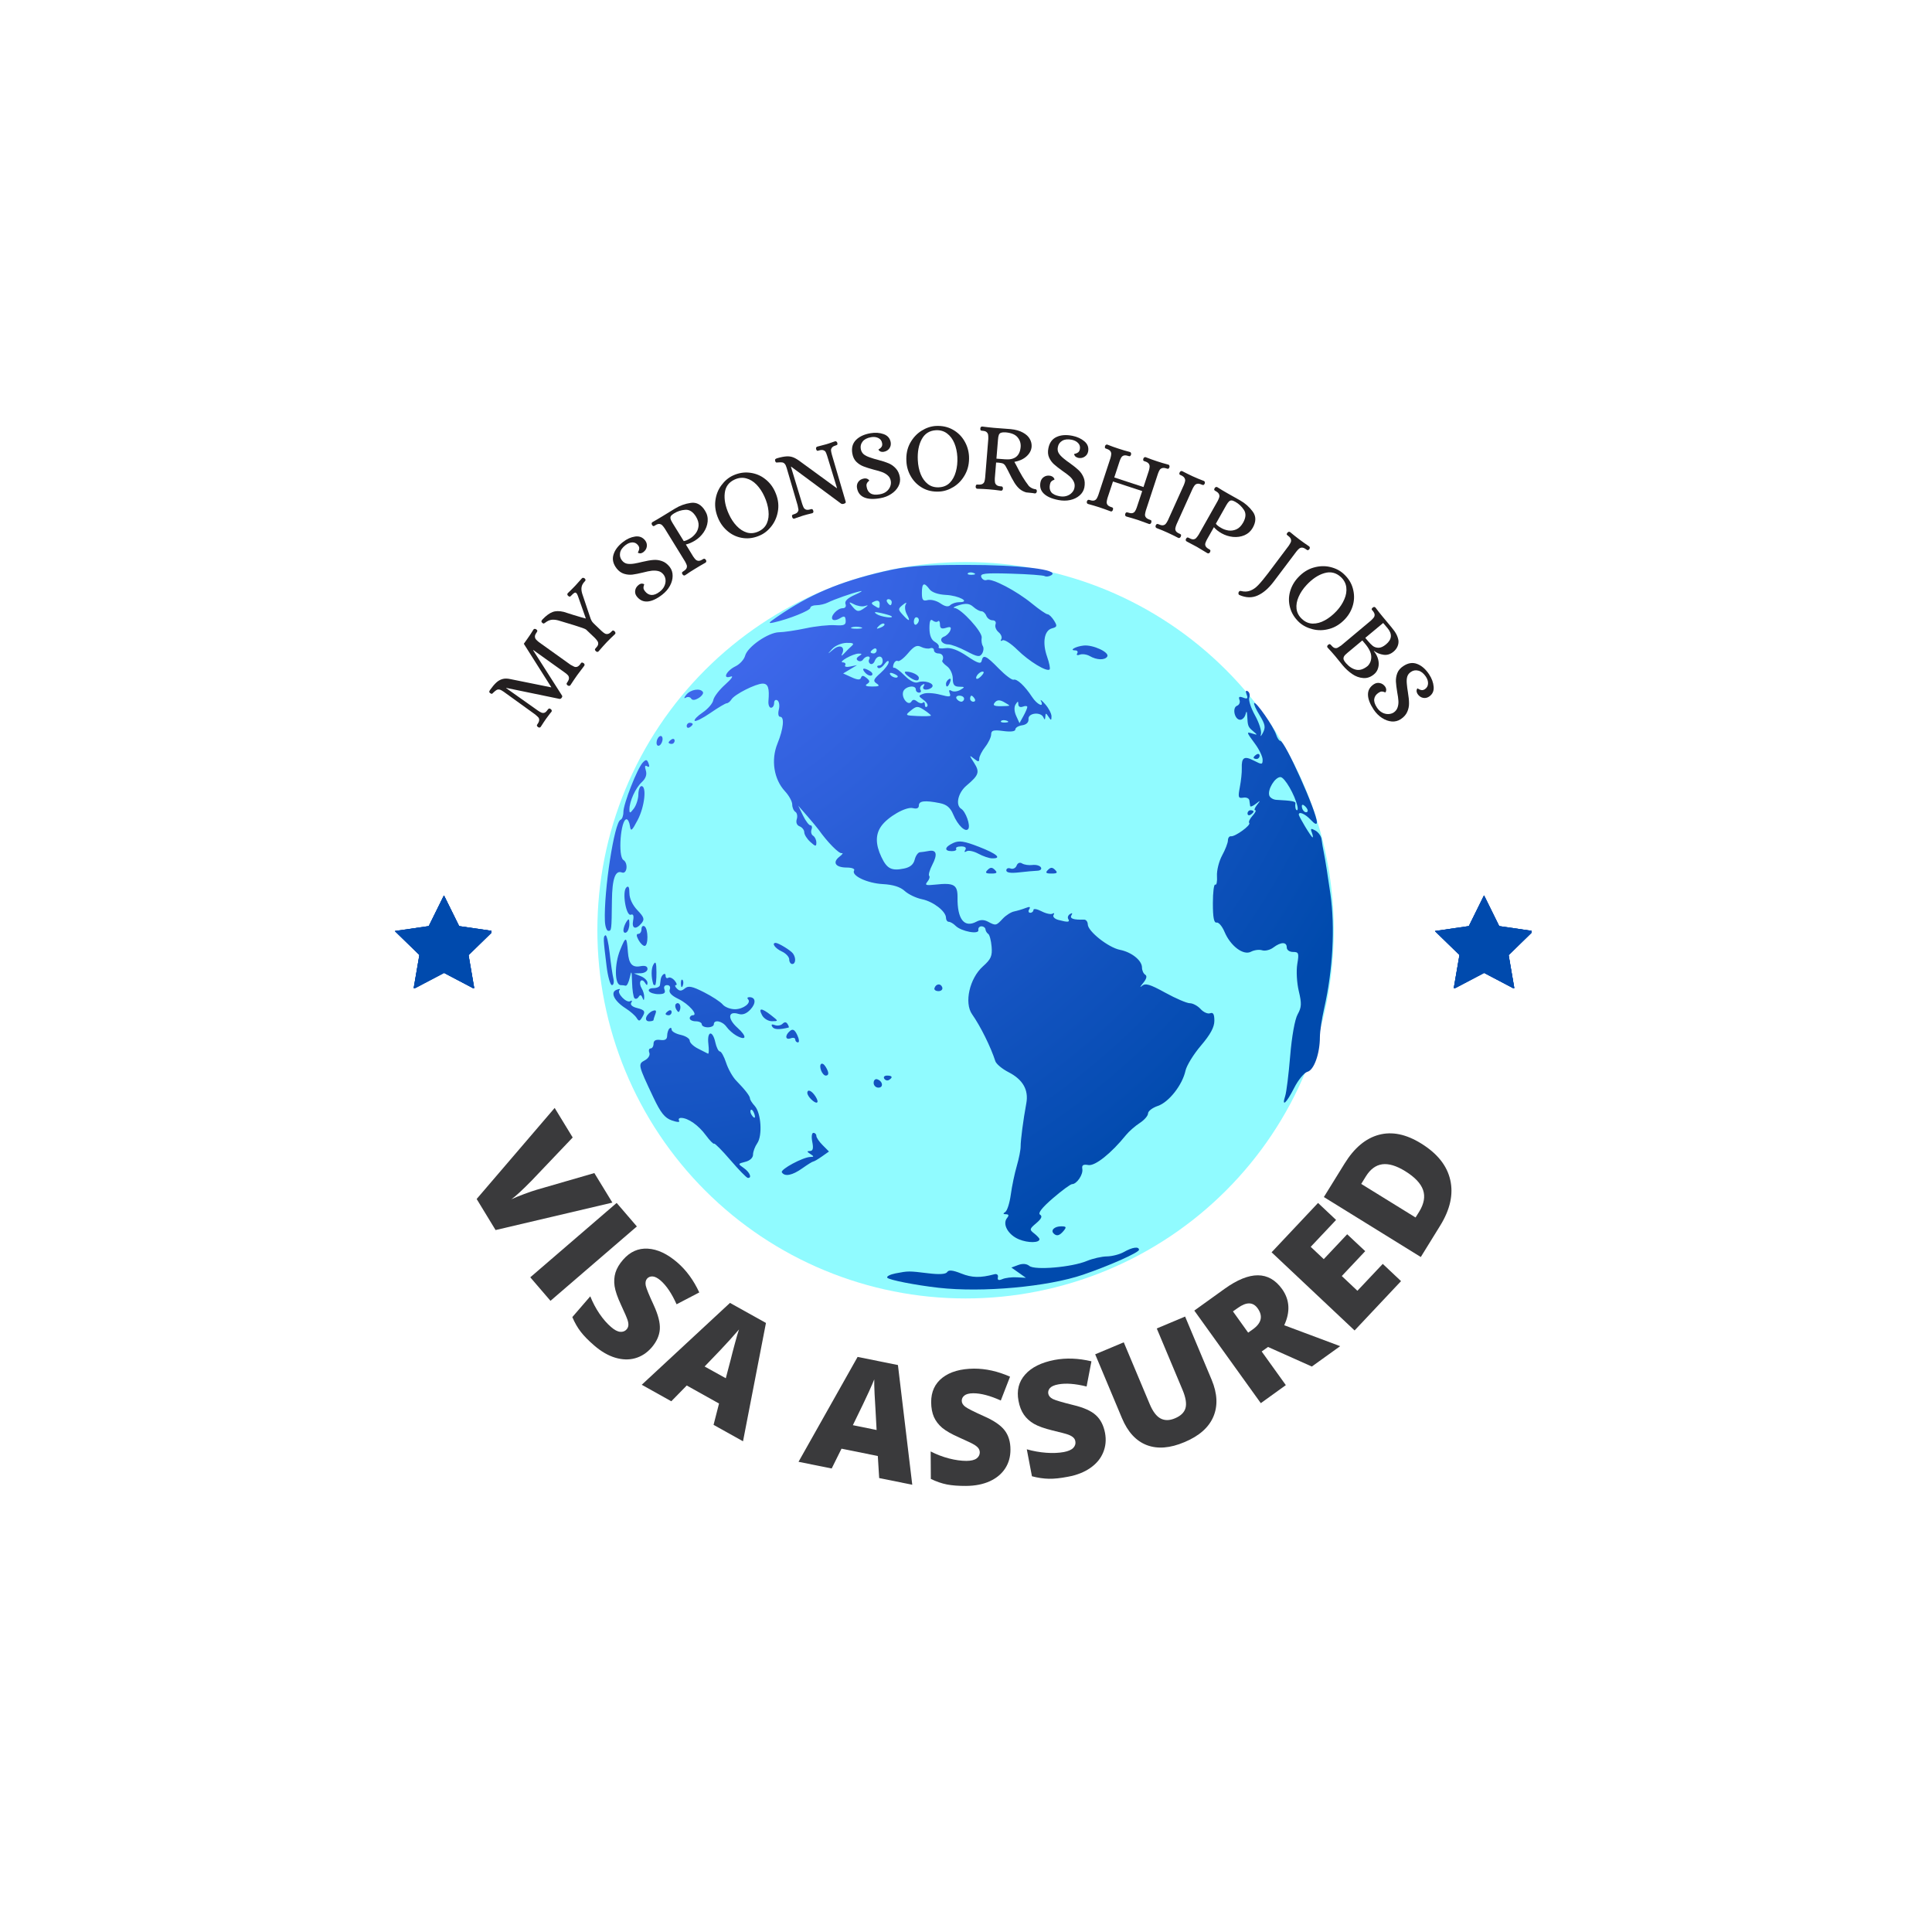 <svg xmlns="http://www.w3.org/2000/svg" xmlns:xlink="http://www.w3.org/1999/xlink" width="500" viewBox="0 0 375 375" height="500" preserveAspectRatio="xMidYMid meet"><defs><g></g><clipPath id="4304e2efb3"><path d="M 115.824 109 L 259 109 L 259 253 L 115.824 253 Z M 115.824 109 " clip-rule="nonzero"></path></clipPath><clipPath id="786cf8db42"><path d="M 117 109 L 259 109 L 259 251 L 117 251 Z M 117 109 " clip-rule="nonzero"></path></clipPath><clipPath id="ff35921986"><path d="M 182.156 249.953 C 177.711 249.449 172.473 248.422 172.215 247.996 C 172.055 247.742 172.777 247.367 173.82 247.164 C 176.316 246.68 176.359 246.68 180.172 247.145 C 182.344 247.41 183.594 247.328 183.855 246.902 C 184.137 246.449 184.938 246.535 186.574 247.188 C 188.656 248.02 190.281 248.059 192.984 247.34 C 193.496 247.203 193.789 247.441 193.691 247.91 C 193.57 248.477 193.832 248.582 194.566 248.273 C 195.145 248.027 196.406 247.871 197.371 247.926 L 199.129 248.02 L 197.719 247.023 L 196.309 246.031 L 197.645 245.535 C 198.5 245.219 199.281 245.285 199.801 245.719 C 200.848 246.586 208.051 245.969 210.941 244.758 C 212.086 244.281 213.848 243.879 214.855 243.867 C 215.863 243.855 217.344 243.469 218.148 243.012 C 219.773 242.082 221.074 241.895 221.074 242.586 C 221.074 243.113 215.336 245.672 210.246 247.41 C 203.336 249.773 190.691 250.918 182.156 249.953 Z M 197.789 240.559 C 195.684 239.695 194.512 237.609 195.461 236.426 C 195.879 235.91 195.816 235.691 195.25 235.684 C 194.684 235.68 194.645 235.547 195.121 235.246 C 195.492 235.012 195.973 233.5 196.191 231.891 C 196.41 230.281 196.93 227.777 197.352 226.332 C 197.773 224.883 198.113 223.168 198.105 222.527 C 198.098 221.285 198.609 217.383 199.207 214.141 C 199.688 211.543 198.531 209.527 195.754 208.109 C 194.52 207.477 193.367 206.516 193.191 205.965 C 192.32 203.238 190.297 199.16 188.688 196.879 C 187.113 194.652 188.188 189.895 190.789 187.57 C 192.359 186.168 192.625 185.555 192.469 183.73 C 192.367 182.535 192.07 181.426 191.809 181.266 C 191.551 181.105 191.312 180.707 191.281 180.387 C 191.25 180.066 190.898 179.801 190.496 179.801 C 190.094 179.801 189.828 180.125 189.902 180.516 C 190.086 181.445 186.578 180.797 185.48 179.699 C 185.055 179.273 184.461 178.922 184.16 178.922 C 183.863 178.922 183.617 178.574 183.617 178.148 C 183.617 176.895 181.148 174.984 178.938 174.535 C 177.809 174.305 176.309 173.586 175.605 172.938 C 174.746 172.148 173.344 171.707 171.355 171.602 C 168.305 171.438 165.168 169.941 165.785 168.949 C 165.973 168.641 165.34 168.391 164.375 168.391 C 162.18 168.391 161.504 167.406 162.93 166.293 C 163.523 165.828 163.727 165.516 163.375 165.602 C 162.844 165.73 160.594 163.445 158.918 161.074 C 158.688 160.75 157.703 159.566 156.727 158.438 L 154.945 156.391 L 155.863 158.293 C 156.367 159.34 157.016 160.195 157.305 160.195 C 157.594 160.195 157.688 160.562 157.516 161.016 C 157.344 161.465 157.484 162.008 157.828 162.219 C 158.172 162.43 158.453 163.027 158.453 163.539 C 158.453 164.352 158.301 164.336 157.281 163.414 C 156.637 162.832 156.109 161.992 156.109 161.551 C 156.109 161.105 155.707 160.59 155.215 160.398 C 154.668 160.191 154.449 159.648 154.652 159.004 C 154.836 158.426 154.715 157.785 154.379 157.578 C 154.043 157.367 153.77 156.727 153.77 156.148 C 153.77 155.57 153.137 154.414 152.359 153.578 C 150.207 151.258 149.617 147.508 150.902 144.34 C 152.082 141.434 152.309 139.125 151.418 139.125 C 151.082 139.125 150.973 138.516 151.172 137.727 C 151.367 136.957 151.238 136.152 150.891 135.938 C 150.539 135.719 150.258 135.953 150.258 136.457 C 150.258 136.961 149.984 137.371 149.652 137.371 C 149.316 137.371 149.094 136.777 149.156 136.055 C 149.371 133.555 149.086 132.688 148.039 132.688 C 146.711 132.688 142.582 134.773 141.98 135.75 C 141.727 136.16 141.316 136.496 141.062 136.5 C 140.809 136.504 139.383 137.348 137.895 138.379 C 136.406 139.406 135.035 140.094 134.848 139.906 C 134.656 139.719 135.348 138.996 136.379 138.301 C 137.41 137.605 138.344 136.52 138.453 135.887 C 138.562 135.254 139.617 133.883 140.797 132.836 C 141.977 131.789 142.445 131.109 141.84 131.32 C 140.156 131.906 140.953 130.211 142.777 129.32 C 143.602 128.918 144.438 127.996 144.629 127.273 C 145.094 125.535 149.137 122.742 151.23 122.719 C 152.145 122.707 154.473 122.363 156.402 121.953 C 158.336 121.539 160.887 121.27 162.07 121.352 C 163.844 121.469 164.211 121.309 164.145 120.43 C 164.082 119.566 163.871 119.488 163.043 120.008 C 162.477 120.359 161.836 120.465 161.613 120.242 C 161.055 119.684 162.504 118.055 163.562 118.055 C 164.07 118.055 164.297 117.715 164.109 117.227 C 163.902 116.68 164.527 116.074 165.949 115.445 C 167.137 114.926 167.582 114.617 166.938 114.762 C 165.395 115.113 161.93 116.328 160.656 116.965 C 160.098 117.242 159.109 117.473 158.461 117.473 C 157.812 117.473 157.281 117.703 157.281 117.988 C 157.281 118.496 153.109 120.168 150.258 120.805 C 148.992 121.09 149.07 120.941 150.844 119.723 C 157.18 115.367 162.816 112.969 171.5 110.93 C 175.949 109.887 178.723 109.66 187.422 109.645 C 197.922 109.629 205.797 110.57 204.07 111.641 C 203.637 111.906 203.059 111.988 202.789 111.824 C 202.52 111.656 199.566 111.441 196.223 111.344 C 191.121 111.195 190.195 111.305 190.469 112.012 C 190.648 112.477 191.121 112.73 191.527 112.574 C 192.531 112.188 197.258 114.656 200.316 117.16 C 201.703 118.297 203.059 119.227 203.328 119.227 C 203.602 119.227 204.164 119.773 204.582 120.441 C 205.246 121.508 205.199 121.695 204.195 121.961 C 202.688 122.355 202.277 124.73 203.242 127.469 C 203.668 128.672 203.887 129.781 203.73 129.938 C 203.195 130.473 199.738 128.371 197.48 126.137 C 196.238 124.906 194.941 124.074 194.598 124.289 C 194.254 124.5 194.141 124.402 194.348 124.066 C 194.555 123.73 194.32 123.121 193.828 122.711 C 193.332 122.301 193.066 121.613 193.23 121.18 C 193.398 120.742 193.148 120.398 192.652 120.398 C 192.172 120.398 191.625 120.004 191.438 119.52 C 191.254 119.035 190.82 118.641 190.48 118.641 C 190.137 118.641 189.43 118.254 188.906 117.781 C 188.207 117.148 187.5 117.059 186.227 117.438 C 185.273 117.723 184.848 117.977 185.273 118.008 C 186.535 118.086 190.727 122.672 190.543 123.773 C 190.453 124.332 190.551 125.062 190.766 125.398 C 190.977 125.738 190.91 126.395 190.621 126.863 C 190.168 127.586 189.715 127.516 187.586 126.395 C 186.207 125.668 184.637 125.078 184.094 125.078 C 182.766 125.078 182.152 123.984 183.242 123.566 C 183.723 123.383 184.266 122.84 184.449 122.363 C 184.699 121.707 184.492 121.582 183.613 121.863 C 182.754 122.133 182.449 121.965 182.449 121.219 C 182.449 120.66 182.273 120.375 182.062 120.586 C 181.852 120.801 181.391 120.734 181.039 120.441 C 180.598 120.074 180.402 120.543 180.406 121.957 C 180.41 123.293 180.77 124.199 181.441 124.574 C 182.008 124.891 182.348 125.352 182.199 125.594 C 182.047 125.84 182.637 125.934 183.504 125.809 C 184.566 125.652 185.938 126.16 187.715 127.359 C 189.746 128.73 190.391 128.941 190.539 128.277 C 190.828 126.969 191.375 127.215 193.867 129.77 C 195.129 131.059 196.418 132.031 196.73 131.926 C 197.391 131.707 198.918 133.133 200.328 135.281 C 201.312 136.789 202.742 137.43 202.043 136.055 C 201.84 135.652 202.219 135.941 202.887 136.703 C 203.555 137.465 204.098 138.516 204.094 139.043 C 204.086 139.879 204.012 139.887 203.52 139.125 C 203.012 138.344 202.945 138.344 202.895 139.125 C 202.855 139.727 202.746 139.773 202.543 139.273 C 202.074 138.102 199.535 138.355 199.633 139.562 C 199.684 140.211 199.23 140.656 198.398 140.777 C 197.672 140.879 197.078 141.242 197.078 141.586 C 197.078 141.973 196.199 142.086 194.738 141.891 C 192.828 141.637 192.395 141.754 192.383 142.547 C 192.379 143.078 191.855 144.172 191.227 144.977 C 190.598 145.781 190.078 146.805 190.07 147.246 C 190.059 147.926 189.902 147.926 189.043 147.246 C 188.102 146.5 188.102 146.559 189.066 148.066 C 190.211 149.859 190.012 150.449 187.594 152.484 C 185.945 153.875 185.406 156.273 186.582 157 C 187.441 157.531 188.383 160.172 187.961 160.859 C 187.453 161.68 185.914 160.227 185.016 158.078 C 184.461 156.75 183.75 156.152 182.398 155.883 C 179.523 155.309 178.352 155.441 178.352 156.336 C 178.352 156.867 177.941 157.051 177.203 156.859 C 175.879 156.512 172.32 158.539 171.035 160.375 C 169.906 161.984 169.922 163.91 171.082 166.352 C 172.16 168.625 173.031 169.07 175.438 168.59 C 176.645 168.352 177.305 167.805 177.543 166.852 C 177.734 166.086 178.191 165.441 178.562 165.418 C 178.93 165.395 179.688 165.285 180.25 165.176 C 181.777 164.883 182.023 165.797 180.965 167.84 C 180.445 168.848 180.168 169.816 180.352 170 C 180.531 170.18 180.379 170.695 180.012 171.141 C 179.453 171.809 179.719 171.906 181.547 171.703 C 185.172 171.305 185.887 171.723 185.855 174.211 C 185.797 178.41 187.16 180.16 189.512 178.902 C 190.289 178.484 190.996 178.488 191.773 178.902 C 193.277 179.707 193.348 179.695 194.629 178.32 C 195.238 177.668 196.234 177.031 196.848 176.91 C 197.457 176.785 198.461 176.484 199.078 176.242 C 199.863 175.93 200.07 176.004 199.773 176.484 C 199.543 176.859 199.629 177.168 199.973 177.168 C 200.312 177.168 200.59 176.922 200.59 176.617 C 200.59 176.312 201.297 176.434 202.16 176.879 C 203.02 177.328 203.984 177.535 204.297 177.34 C 204.613 177.145 204.699 177.262 204.492 177.598 C 204.285 177.93 204.707 178.363 205.426 178.555 C 207.266 179.051 207.734 179.008 207.348 178.379 C 207.16 178.078 207.316 177.645 207.695 177.41 C 208.121 177.145 208.223 177.242 207.961 177.664 C 207.574 178.289 208.391 178.57 210.395 178.496 C 210.797 178.48 211.129 178.898 211.137 179.426 C 211.152 180.77 215.141 183.922 217.387 184.363 C 219.652 184.812 221.66 186.426 221.66 187.797 C 221.66 188.352 221.941 188.977 222.285 189.188 C 222.691 189.441 222.547 190.008 221.859 190.832 C 221.285 191.527 221.184 191.766 221.641 191.367 C 222.309 190.777 223.168 191.027 226.18 192.684 C 228.223 193.809 230.371 194.727 230.953 194.727 C 231.535 194.727 232.473 195.234 233.039 195.855 C 233.602 196.48 234.43 196.844 234.883 196.672 C 235.48 196.445 235.707 196.848 235.707 198.125 C 235.707 199.375 234.938 200.797 233.102 202.949 C 231.672 204.625 230.32 206.82 230.102 207.824 C 229.5 210.594 226.875 213.938 224.734 214.66 C 223.688 215.012 222.832 215.668 222.832 216.121 C 222.832 216.57 222.105 217.402 221.223 217.973 C 220.336 218.543 219.137 219.594 218.555 220.312 C 215.684 223.867 212.551 226.363 211.25 226.133 C 210.238 225.957 209.949 226.145 210.078 226.902 C 210.262 227.977 209 229.84 208.09 229.84 C 207.785 229.84 206.105 231.078 204.355 232.586 C 202.242 234.41 201.41 235.477 201.875 235.766 C 202.367 236.07 202.148 236.559 201.145 237.41 C 199.801 238.543 199.777 238.668 200.738 239.414 C 201.301 239.855 201.762 240.352 201.762 240.52 C 201.762 241.262 199.551 241.285 197.789 240.559 Z M 195.434 139.895 C 195.012 139.727 194.504 139.746 194.312 139.941 C 194.117 140.137 194.461 140.273 195.078 140.25 C 195.762 140.219 195.898 140.082 195.434 139.895 Z M 199.398 137.242 C 199.41 137.008 199.023 136.973 198.543 137.156 C 198.027 137.355 197.66 137.164 197.656 136.699 C 197.648 136.051 197.551 136.059 197.125 136.73 C 196.809 137.23 196.855 138.105 197.242 138.957 L 197.883 140.359 L 198.629 139.012 C 199.043 138.27 199.387 137.473 199.398 137.242 Z M 180.691 138.887 C 180.691 138.77 180.09 138.277 179.355 137.797 C 178.152 137.012 177.891 137.02 176.809 137.898 C 175.633 138.852 175.668 138.879 178.145 138.988 C 179.547 139.051 180.691 139.004 180.691 138.887 Z M 179.285 135.875 C 178.223 135.098 178.219 135.043 179.227 134.652 C 179.809 134.43 181.273 134.512 182.48 134.836 C 184.344 135.332 184.625 135.289 184.34 134.543 C 184.121 133.977 184.242 133.812 184.684 134.086 C 185.059 134.316 185.828 134.234 186.395 133.906 C 187.328 133.363 187.309 133.305 186.18 133.289 C 185.227 133.277 184.934 132.906 184.934 131.707 C 184.934 130.848 184.441 129.781 183.836 129.34 C 183.234 128.902 182.805 128.418 182.887 128.273 C 183.293 127.531 182.938 126.832 182.156 126.832 C 181.672 126.832 181.277 126.547 181.277 126.199 C 181.277 125.852 180.949 125.684 180.547 125.828 C 180.145 125.973 179.348 125.852 178.773 125.555 C 177.969 125.141 177.402 125.422 176.234 126.809 C 175.41 127.789 174.52 128.461 174.262 128.301 C 174.004 128.141 173.641 128.402 173.457 128.879 C 173.273 129.355 173.312 129.688 173.543 129.617 C 173.773 129.547 174.695 130.23 175.598 131.141 C 176.621 132.172 177.582 132.656 178.168 132.434 C 179.375 131.969 181.395 132.609 180.957 133.312 C 180.773 133.613 180.227 133.855 179.746 133.855 C 179.23 133.855 179.039 133.578 179.285 133.18 C 179.547 132.758 179.445 132.664 179.016 132.93 C 178.641 133.16 178.484 133.598 178.668 133.898 C 178.852 134.195 178.727 134.441 178.387 134.441 C 178.043 134.441 177.766 134.18 177.766 133.855 C 177.766 132.828 175.57 133.23 175.289 134.312 C 174.965 135.543 176.328 137.102 176.91 136.164 C 177.168 135.742 177.512 135.742 178.016 136.164 C 178.422 136.5 178.926 136.602 179.137 136.387 C 179.348 136.176 179.52 136.355 179.52 136.785 C 179.52 137.211 179.719 137.367 179.957 137.125 C 180.199 136.883 179.895 136.32 179.285 135.875 Z M 183.617 132.723 C 183.617 132.418 183.879 132.008 184.195 131.812 C 184.527 131.609 184.625 131.844 184.426 132.363 C 184.039 133.379 183.617 133.562 183.617 132.723 Z M 176.266 131.242 C 175.645 130.77 175.438 130.375 175.816 130.363 C 176.926 130.332 178.352 131.016 178.352 131.578 C 178.352 132.344 177.559 132.219 176.266 131.242 Z M 195.91 136.949 C 195.91 136.883 195.41 136.559 194.801 136.23 C 194.008 135.809 193.52 135.844 193.094 136.355 C 192.645 136.898 192.918 137.074 194.203 137.074 C 195.141 137.074 195.91 137.02 195.91 136.949 Z M 187.129 135.613 C 187.129 135.289 186.719 135.027 186.219 135.027 C 185.715 135.027 185.469 135.289 185.668 135.613 C 185.863 135.934 186.277 136.199 186.578 136.199 C 186.883 136.199 187.129 135.934 187.129 135.613 Z M 189.176 135.613 C 188.98 135.289 188.699 135.027 188.559 135.027 C 188.414 135.027 188.301 135.289 188.301 135.613 C 188.301 135.934 188.578 136.199 188.918 136.199 C 189.262 136.199 189.375 135.934 189.176 135.613 Z M 170.156 132.668 C 169.414 132.172 169.527 131.859 170.887 130.656 C 171.773 129.871 172.496 128.906 172.496 128.508 C 172.496 128.105 172.125 128.293 171.668 128.914 C 171.211 129.539 170.641 129.855 170.398 129.613 C 170.16 129.371 170.27 129.176 170.645 129.176 C 171.02 129.176 171.328 128.781 171.328 128.297 C 171.328 127.16 170.219 127.16 169.785 128.293 C 169.602 128.773 169.207 129.02 168.914 128.84 C 168.621 128.656 168.535 128.262 168.719 127.965 C 168.902 127.664 168.793 127.418 168.469 127.418 C 168.148 127.418 167.719 127.688 167.516 128.016 C 167.316 128.34 166.875 128.441 166.543 128.234 C 166.152 127.992 166.219 127.68 166.73 127.355 C 167.375 126.945 167.359 126.855 166.645 126.863 C 165.535 126.879 162.574 128.539 163.605 128.57 C 164.027 128.582 164.227 128.828 164.047 129.121 C 163.863 129.414 164.309 129.527 165.035 129.375 L 166.352 129.102 L 165.004 129.906 L 163.656 130.715 L 165.281 131.453 C 166.453 131.988 166.969 132.012 167.125 131.539 C 167.285 131.066 167.582 131.078 168.191 131.586 C 168.875 132.152 168.895 132.383 168.281 132.773 C 167.789 133.086 168.137 133.254 169.277 133.254 C 170.645 133.254 170.84 133.125 170.156 132.668 Z M 167.938 130.578 C 167.102 129.672 167.668 129.5 168.902 130.281 C 169.34 130.559 169.473 130.922 169.195 131.09 C 168.918 131.258 168.355 131.027 167.938 130.578 Z M 190.914 130.434 C 190.582 130.086 189.469 130.965 189.469 131.574 C 189.469 131.891 189.84 131.809 190.289 131.395 C 190.738 130.977 191.02 130.547 190.914 130.434 Z M 174.254 131.285 C 174.254 131.16 173.844 130.898 173.344 130.707 C 172.824 130.508 172.59 130.605 172.793 130.938 C 173.137 131.492 174.254 131.762 174.254 131.285 Z M 165.348 125.348 C 165.855 124.906 165.566 124.75 164.301 124.781 C 163.34 124.805 162.09 125.332 161.527 125.953 C 160.52 127.062 160.527 127.066 161.758 126.043 C 163.066 124.961 164.137 125.562 163.418 126.98 C 163.215 127.383 163.406 127.316 163.848 126.832 C 164.289 126.352 164.965 125.684 165.348 125.348 Z M 170.156 126.215 C 170.156 125.875 169.895 125.758 169.57 125.957 C 169.25 126.156 168.984 126.434 168.984 126.574 C 168.984 126.719 169.25 126.832 169.57 126.832 C 169.895 126.832 170.156 126.555 170.156 126.215 Z M 167.074 121.746 C 166.504 121.598 165.715 121.609 165.316 121.77 C 164.922 121.93 165.387 122.051 166.352 122.039 C 167.316 122.027 167.641 121.895 167.074 121.746 Z M 171.637 121.094 C 171.457 120.914 170.984 121.094 170.586 121.492 C 170.012 122.07 170.078 122.141 170.914 121.82 C 171.492 121.602 171.816 121.273 171.637 121.094 Z M 178.352 120.363 C 178.352 120.059 178.133 119.812 177.863 119.812 C 177.594 119.812 177.375 120.195 177.375 120.664 C 177.375 121.133 177.594 121.379 177.863 121.215 C 178.133 121.047 178.352 120.664 178.352 120.363 Z M 176.004 119.215 C 175.656 118.562 175.566 117.707 175.801 117.312 C 176.074 116.859 175.863 116.895 175.23 117.406 C 174.289 118.172 174.285 118.293 175.207 119.309 C 176.488 120.727 176.793 120.688 176.004 119.215 Z M 173.035 119.602 C 172.902 119.484 172 119.215 171.035 118.996 C 169.754 118.711 169.516 118.766 170.156 119.199 C 170.949 119.734 173.621 120.105 173.035 119.602 Z M 167.816 118 C 168.598 117.449 168.598 117.41 167.816 117.637 C 167.332 117.781 166.41 117.625 165.77 117.293 C 164.723 116.758 164.684 116.797 165.398 117.668 C 166.336 118.801 166.629 118.84 167.816 118 Z M 170.742 117.195 C 170.742 116.652 170.402 116.465 169.816 116.691 C 169.07 116.977 169.039 117.145 169.668 117.543 C 170.707 118.199 170.742 118.191 170.742 117.195 Z M 186.191 116.883 C 188.492 116.883 186.141 115.602 183.602 115.473 C 182.074 115.395 180.852 114.969 180.406 114.359 C 179.363 112.934 178.938 113.141 178.938 115.074 C 178.938 116.469 179.141 116.723 180.07 116.477 C 180.695 116.316 181.801 116.602 182.535 117.113 C 183.41 117.727 184.059 117.848 184.441 117.465 C 184.762 117.145 185.551 116.883 186.191 116.883 Z M 173.082 116.883 C 173.082 116.562 172.805 116.301 172.465 116.301 C 172.121 116.301 172.008 116.562 172.207 116.883 C 172.406 117.207 172.684 117.469 172.824 117.469 C 172.969 117.469 173.082 117.207 173.082 116.883 Z M 188.996 111.219 C 188.574 111.047 188.066 111.07 187.875 111.262 C 187.68 111.457 188.023 111.598 188.641 111.57 C 189.324 111.543 189.461 111.402 188.996 111.219 Z M 204.508 239.414 C 203.883 238.789 204.684 238.031 205.965 238.031 C 206.973 238.031 207.051 238.176 206.445 238.91 C 205.656 239.855 205.098 240.004 204.508 239.414 Z M 141.773 225.176 C 140.164 223.301 138.742 221.867 138.613 221.988 C 138.48 222.113 137.75 221.367 136.988 220.332 C 135.566 218.406 133.598 217.02 132.23 216.984 C 131.809 216.973 131.621 217.215 131.809 217.523 C 132.02 217.859 131.449 217.84 130.398 217.473 C 129.027 216.996 128.238 216.004 126.801 212.961 C 123.836 206.691 123.801 206.535 125.156 205.809 C 125.84 205.441 126.219 204.809 126.035 204.332 C 125.859 203.875 125.973 203.5 126.281 203.5 C 126.594 203.5 126.852 203.09 126.852 202.586 C 126.852 201.973 127.285 201.73 128.168 201.855 C 129.082 201.98 129.484 201.738 129.492 201.055 C 129.496 200.516 129.691 199.879 129.93 199.641 C 130.168 199.402 130.363 199.496 130.363 199.844 C 130.363 200.195 131.152 200.656 132.117 200.867 C 133.082 201.078 133.875 201.586 133.875 201.988 C 133.875 202.395 134.598 203.09 135.484 203.535 C 136.367 203.977 137.238 204.418 137.414 204.516 C 137.594 204.613 137.629 203.766 137.496 202.633 C 137.203 200.109 138.305 199.863 138.848 202.332 C 139.059 203.297 139.457 204.086 139.727 204.086 C 140 204.086 140.543 205.074 140.938 206.281 C 141.332 207.488 142.207 209.043 142.887 209.738 C 144.648 211.547 145.578 212.754 145.578 213.234 C 145.578 213.461 145.992 214.109 146.5 214.668 C 147.734 216.031 148.023 220.418 146.98 221.906 C 146.531 222.551 146.164 223.539 146.164 224.105 C 146.164 224.719 145.562 225.285 144.672 225.508 C 143.195 225.879 143.195 225.891 144.379 226.723 C 145.551 227.543 146.016 228.707 145.141 228.625 C 144.898 228.605 143.383 227.051 141.773 225.176 Z M 146.367 216.059 C 146.176 215.562 145.895 215.281 145.738 215.434 C 145.586 215.586 145.637 215.996 145.848 216.336 C 146.426 217.27 146.762 217.09 146.367 216.059 Z M 151.758 227.551 C 151.41 226.984 155.895 224.578 157.32 224.562 C 158.027 224.555 158.02 224.461 157.285 223.984 C 156.594 223.539 156.578 223.414 157.211 223.41 C 157.793 223.402 157.918 222.91 157.664 221.645 C 157.465 220.652 157.562 219.887 157.883 219.887 C 158.199 219.887 158.453 220.152 158.453 220.473 C 158.453 220.797 159.004 221.609 159.68 222.281 L 160.902 223.508 L 159.531 224.473 C 158.777 225.004 158.031 225.441 157.867 225.445 C 157.707 225.449 156.746 226.043 155.73 226.766 C 153.789 228.148 152.309 228.441 151.758 227.551 Z M 157.402 213.332 C 157.016 212.945 156.699 212.422 156.699 212.164 C 156.699 211.301 157.578 211.684 158.316 212.863 C 159.117 214.145 158.52 214.453 157.402 213.332 Z M 249.461 212.719 C 249.699 211.996 250.129 208.504 250.422 204.965 C 250.738 201.152 251.328 197.855 251.871 196.887 C 252.641 195.504 252.676 194.789 252.094 192.367 C 251.711 190.766 251.582 188.441 251.801 187.129 C 252.16 185.004 252.082 184.773 250.98 184.773 C 250.281 184.773 249.758 184.395 249.758 183.895 C 249.758 182.789 248.633 182.797 247.152 183.914 C 246.527 184.391 245.551 184.629 244.98 184.449 C 244.414 184.27 243.441 184.395 242.82 184.727 C 241.352 185.512 238.832 183.621 237.68 180.871 C 237.234 179.801 236.543 178.988 236.145 179.066 C 235.625 179.172 235.418 178.102 235.418 175.316 C 235.418 173.176 235.625 171.551 235.879 171.707 C 236.133 171.863 236.285 171.113 236.215 170.043 C 236.148 168.969 236.598 167.172 237.211 166.043 C 237.828 164.918 238.336 163.602 238.34 163.117 C 238.344 162.633 238.609 162.277 238.93 162.32 C 239.734 162.434 242.879 160.141 242.473 159.734 C 242.293 159.555 242.582 158.926 243.117 158.336 C 243.648 157.746 243.883 157.266 243.629 157.266 C 243.379 157.266 243.539 156.805 243.98 156.242 C 244.707 155.312 244.688 155.293 243.758 156.02 C 243.195 156.461 242.699 156.66 242.66 156.457 C 242.621 156.258 242.547 155.766 242.5 155.363 C 242.453 154.961 241.922 154.719 241.32 154.824 C 240.348 154.992 240.273 154.758 240.652 152.773 C 240.891 151.543 241.059 149.914 241.031 149.16 C 240.953 147.016 241.488 146.66 243.352 147.625 C 244.957 148.453 245.074 148.441 245.074 147.445 C 245.074 146.855 244.418 145.48 243.613 144.391 C 241.871 142.027 241.863 141.996 243.172 142.406 C 244.098 142.699 244.109 142.656 243.262 141.949 C 242.246 141.105 242.184 140.945 242.082 138.977 C 242.031 137.984 241.945 137.914 241.746 138.684 C 241.598 139.246 241.133 139.707 240.711 139.707 C 239.637 139.707 239.117 137.371 240.109 136.988 C 240.547 136.82 240.758 136.309 240.582 135.848 C 240.352 135.242 240.547 135.121 241.309 135.414 C 242.125 135.727 242.27 135.594 241.965 134.805 C 241.719 134.168 241.805 133.934 242.195 134.176 C 242.535 134.387 242.664 134.945 242.484 135.418 C 242.305 135.887 242.805 137.438 243.598 138.863 C 244.395 140.285 244.91 141.914 244.75 142.48 C 244.582 143.066 244.746 142.961 245.129 142.234 C 245.688 141.176 245.578 140.59 244.496 138.836 C 243.773 137.672 243.301 136.605 243.438 136.465 C 243.785 136.121 247.195 141.02 247.688 142.562 C 247.902 143.246 248.273 143.805 248.508 143.805 C 249.402 143.805 255.609 157.621 255.609 159.617 C 255.609 160.129 255.184 159.957 254.418 159.133 C 253.344 157.98 252.098 157.43 252.098 158.109 C 252.098 158.512 254.527 162.531 254.77 162.531 C 254.891 162.531 254.82 162.102 254.621 161.574 C 254.316 160.785 254.445 160.723 255.328 161.215 C 255.918 161.547 256.453 162.309 256.516 162.906 C 256.582 163.504 256.801 164.785 257.004 165.75 C 257.207 166.719 257.762 170.203 258.23 173.496 C 259.16 179.969 258.703 188.316 257.02 195.719 C 256.566 197.719 256.191 200.219 256.191 201.281 C 256.188 204.508 255.047 207.703 253.777 208.031 C 253.145 208.199 251.977 209.617 251.184 211.184 C 249.68 214.148 248.723 215.004 249.461 212.719 Z M 253.375 156.551 C 252.957 156.133 252.684 156.098 252.684 156.465 C 252.684 157.246 253.375 157.938 253.766 157.547 C 253.934 157.383 253.758 156.934 253.375 156.551 Z M 251.836 156.531 C 251.344 154.301 249.344 150.84 248.539 150.832 C 247.469 150.824 245.988 153.27 246.367 154.414 C 246.512 154.84 247.133 155.219 247.754 155.25 C 250.793 155.41 251.508 155.543 251.445 155.949 C 251.336 156.625 251.488 157.266 251.754 157.266 C 251.887 157.266 251.922 156.938 251.836 156.535 Z M 169.574 210.184 C 169.574 209.672 169.887 209.359 170.27 209.488 C 171.355 209.848 171.535 211.109 170.504 211.109 C 169.992 211.109 169.574 210.691 169.574 210.184 Z M 171.629 209.363 C 171.426 209.035 171.672 208.77 172.176 208.77 C 173.203 208.77 173.355 209.121 172.543 209.621 C 172.242 209.805 171.832 209.691 171.629 209.363 Z M 159.383 207.805 C 158.891 206.531 159.543 205.938 160.234 207.027 C 160.926 208.125 160.941 208.77 160.273 208.77 C 159.984 208.77 159.586 208.336 159.383 207.805 Z M 154.359 201.762 C 154.359 201.453 153.965 201.348 153.48 201.531 C 152.414 201.941 152.316 200.953 153.34 200.105 C 153.887 199.652 154.254 199.859 154.75 200.91 C 155.117 201.691 155.18 202.328 154.887 202.328 C 154.598 202.328 154.359 202.074 154.359 201.762 Z M 142.934 201.012 C 142.297 200.66 141.43 199.891 141.012 199.301 C 140.195 198.164 138.555 197.84 138.555 198.816 C 138.555 199.141 138.031 199.402 137.387 199.402 C 136.742 199.402 136.215 199.141 136.215 198.816 C 136.215 198.496 135.688 198.234 135.047 198.234 C 134.402 198.234 133.875 197.969 133.875 197.648 C 133.875 197.324 134.141 197.062 134.465 197.062 C 135.621 197.062 133.66 194.836 131.664 193.887 C 130.336 193.25 129.777 192.645 129.996 192.07 C 130.191 191.559 129.984 191.211 129.484 191.211 C 128.977 191.211 128.777 191.559 128.98 192.086 C 129.227 192.727 128.91 192.965 127.828 192.965 C 127.008 192.965 126.172 192.703 125.973 192.379 C 125.773 192.059 126.152 191.797 126.816 191.797 C 127.48 191.797 128.055 191.531 128.094 191.211 C 128.137 190.887 128.199 190.383 128.242 190.09 C 128.359 189.219 129.191 188.609 129.191 189.391 C 129.191 189.785 129.426 189.965 129.711 189.789 C 129.996 189.609 130.555 189.859 130.953 190.34 C 131.352 190.816 131.461 191.211 131.195 191.211 C 130.93 191.211 131.02 191.516 131.391 191.887 C 131.906 192.402 132.277 192.391 132.926 191.855 C 133.613 191.285 134.348 191.43 136.645 192.594 C 138.219 193.391 139.852 194.461 140.273 194.969 C 140.695 195.477 141.766 195.891 142.652 195.891 C 144.281 195.891 145.895 194.645 145.184 193.938 C 144.973 193.723 145.09 193.551 145.449 193.551 C 146.695 193.551 146.801 194.719 145.66 195.941 C 144.891 196.766 144.125 197.051 143.34 196.801 C 141.293 196.152 141.168 197.723 143.129 199.477 C 145.043 201.188 144.926 202.109 142.934 201.012 Z M 149.902 199.297 C 149.629 198.855 149.801 198.738 150.387 198.965 C 150.883 199.156 151.555 199.047 151.879 198.723 C 152.277 198.324 152.602 198.34 152.863 198.766 C 153.082 199.117 153.176 199.422 153.078 199.445 C 151.219 199.895 150.242 199.848 149.902 199.297 Z M 123.555 197.559 C 123.273 197.109 122.332 196.289 121.457 195.73 C 119.219 194.309 118.383 192.609 119.676 192.117 C 120.223 191.906 120.48 191.922 120.246 192.156 C 119.656 192.75 121.609 194.773 122.336 194.324 C 122.676 194.117 122.758 194.242 122.527 194.613 C 122.281 195.012 122.707 195.418 123.609 195.645 C 125.211 196.047 125.355 196.332 124.57 197.57 C 124.141 198.25 123.984 198.246 123.555 197.559 Z M 125.453 197.398 C 125.629 196.941 126.176 196.414 126.668 196.223 C 127.312 195.977 127.465 196.145 127.211 196.812 C 127.012 197.324 126.852 197.855 126.852 197.988 C 126.852 198.121 126.465 198.234 125.992 198.234 C 125.488 198.234 125.266 197.887 125.453 197.402 Z M 147.922 197.062 C 147.133 195.586 147.789 195.586 149.676 197.062 C 151.125 198.195 151.125 198.207 149.844 198.219 C 149.129 198.227 148.266 197.707 147.922 197.062 Z M 129.191 196.805 C 129.191 196.664 129.457 196.383 129.777 196.184 C 130.098 195.984 130.363 196.102 130.363 196.441 C 130.363 196.785 130.098 197.062 129.777 197.062 C 129.457 197.062 129.191 196.945 129.191 196.805 Z M 131.289 195.969 C 131.035 195.562 130.988 195.07 131.184 194.879 C 131.707 194.355 132.277 195.125 131.992 195.973 C 131.797 196.566 131.656 196.566 131.289 195.969 Z M 123.152 193.754 C 122.934 193.535 122.723 192.148 122.684 190.672 C 122.625 188.414 122.559 188.262 122.246 189.715 C 122.043 190.66 121.68 191.387 121.438 191.324 C 121.195 191.262 120.766 191.211 120.477 191.211 C 119.289 191.211 119.223 187.211 120.367 184.395 C 121.488 181.625 121.645 181.672 121.879 184.832 C 122.047 187.078 122.723 187.84 124.285 187.543 C 125.203 187.367 125.68 187.547 125.68 188.07 C 125.68 188.512 125.09 188.887 124.363 188.906 L 123.047 188.941 L 124.363 189.473 C 125.09 189.762 125.676 190.34 125.672 190.754 C 125.664 191.328 125.547 191.32 125.16 190.707 C 124.883 190.273 124.508 190.152 124.328 190.445 C 124.148 190.734 124.242 191.355 124.539 191.824 C 124.836 192.289 125.062 193.066 125.039 193.551 C 125.012 194.238 124.934 194.258 124.688 193.633 C 124.461 193.07 124.246 193.027 123.961 193.492 C 123.734 193.855 123.371 193.973 123.152 193.754 Z M 181.379 191.797 C 181.672 190.91 182.613 190.82 182.891 191.648 C 183.023 192.051 182.695 192.379 182.16 192.379 C 181.621 192.379 181.27 192.117 181.379 191.797 Z M 132.164 190.965 C 132.141 190.348 132.277 190.004 132.473 190.199 C 132.668 190.391 132.688 190.898 132.52 191.32 C 132.332 191.785 132.191 191.648 132.164 190.965 Z M 117.738 187.551 C 117.07 182.066 117.059 181.816 117.508 181.539 C 117.738 181.398 118.105 182.926 118.328 184.93 C 118.547 186.934 118.875 189.168 119.051 189.895 C 119.227 190.617 119.105 191.211 118.777 191.211 C 118.453 191.211 117.984 189.562 117.738 187.551 Z M 126.809 191.062 C 126.367 189.582 126.375 187.988 126.828 187.215 C 127.266 186.465 127.406 186.824 127.418 188.723 C 127.43 190.09 127.305 191.211 127.145 191.211 C 126.984 191.211 126.832 191.145 126.809 191.062 Z M 153.188 186.223 C 153.188 185.734 152.531 185.031 151.723 184.664 C 150.453 184.086 149.699 183.016 150.562 183.016 C 151.102 183.016 153.469 184.465 153.91 185.066 C 154.535 185.914 154.453 187.113 153.773 187.113 C 153.449 187.113 153.188 186.711 153.188 186.223 Z M 123.926 182.43 C 123.5 181.637 123.492 181.262 123.902 181.262 C 124.238 181.262 124.512 180.852 124.512 180.348 C 124.512 179.848 124.773 179.598 125.094 179.797 C 125.844 180.262 125.863 183.602 125.117 183.602 C 124.805 183.602 124.27 183.074 123.926 182.43 Z M 121.008 180.562 C 121.012 180.141 121.273 179.402 121.582 178.918 C 122.043 178.207 122.152 178.281 122.16 179.324 C 122.164 180.027 121.906 180.77 121.582 180.969 C 121.262 181.168 121.004 180.984 121.008 180.562 Z M 117.41 178.773 C 117.18 172.934 119.25 159.547 120.449 159.117 C 120.75 159.012 121 158.332 121 157.609 C 121 156.023 123.723 149.09 124.77 148 C 125.391 147.355 125.582 147.387 125.887 148.18 C 126.121 148.785 126.02 148.988 125.609 148.734 C 125.188 148.473 125.098 148.742 125.352 149.535 C 125.605 150.34 125.348 151.09 124.574 151.812 C 123.34 152.961 122.168 155.551 122.168 157.121 C 122.168 157.918 122.309 157.887 123.027 156.938 C 123.5 156.312 123.895 155.078 123.906 154.191 C 123.918 153.309 124.188 152.582 124.512 152.582 C 125.566 152.582 125.121 156.594 123.777 159.148 C 122.652 161.293 122.434 161.465 122.273 160.336 C 122.172 159.613 121.875 159.02 121.609 159.02 C 120.469 159.02 119.91 166.246 121 166.922 C 121.973 167.523 121.715 169.73 120.715 169.348 C 119.426 168.852 118.824 170.547 118.773 174.824 C 118.707 180.602 118.699 180.676 118.07 180.676 C 117.75 180.676 117.453 179.82 117.41 178.773 Z M 122.887 178.68 C 123.066 177.738 122.922 177.359 122.449 177.543 C 121.523 177.898 120.715 173.113 121.562 172.27 C 121.98 171.852 122.168 172.188 122.168 173.355 C 122.168 174.395 122.773 175.68 123.723 176.672 C 125.02 178.023 125.152 178.441 124.527 179.191 C 123.414 180.535 122.582 180.277 122.887 178.68 Z M 191.695 168.852 C 192.242 168.309 192.555 168.309 193.102 168.852 C 193.648 169.398 193.492 169.555 192.398 169.555 C 191.305 169.555 191.148 169.398 191.695 168.852 Z M 195.324 168.938 C 195.324 168.562 195.699 168.402 196.156 168.578 C 196.609 168.754 197.137 168.5 197.32 168.02 C 197.523 167.488 197.949 167.32 198.395 167.598 C 198.797 167.852 199.695 167.984 200.391 167.895 C 201.082 167.805 201.824 168.008 202.035 168.352 C 202.246 168.695 201.949 168.984 201.359 169.008 C 200.777 169.027 199.18 169.172 197.812 169.328 C 196.156 169.52 195.324 169.387 195.324 168.938 Z M 203.402 168.852 C 203.949 168.309 204.262 168.309 204.805 168.852 C 205.352 169.398 205.195 169.555 204.105 169.555 C 203.012 169.555 202.855 169.398 203.402 168.852 Z M 189.898 165.703 C 189.004 165.219 187.977 165.004 187.613 165.23 C 187.207 165.48 187.113 165.379 187.367 164.965 C 187.633 164.535 187.332 164.289 186.547 164.289 C 185.863 164.289 185.434 164.496 185.59 164.746 C 185.746 165 185.367 165.207 184.746 165.207 C 183.191 165.207 183.336 164.395 185.027 163.621 C 186.164 163.102 187.125 163.246 190.004 164.363 C 193.508 165.723 194.562 166.652 192.547 166.605 C 191.98 166.594 190.789 166.188 189.898 165.703 Z M 242.145 157.883 C 242.145 157.543 242.41 157.266 242.73 157.266 C 243.055 157.266 243.316 157.379 243.316 157.523 C 243.316 157.664 243.055 157.945 242.73 158.141 C 242.41 158.34 242.145 158.227 242.145 157.883 Z M 243.316 147.059 C 243.316 146.914 243.578 146.637 243.902 146.438 C 244.223 146.238 244.488 146.355 244.488 146.695 C 244.488 147.035 244.223 147.316 243.902 147.316 C 243.578 147.316 243.316 147.199 243.316 147.059 Z M 127.434 144.164 C 127.434 143.684 127.699 143.125 128.02 142.926 C 128.344 142.727 128.605 142.957 128.605 143.441 C 128.605 143.926 128.344 144.484 128.02 144.68 C 127.699 144.879 127.434 144.648 127.434 144.164 Z M 129.777 144.129 C 129.777 143.988 130.039 143.711 130.359 143.512 C 130.684 143.312 130.945 143.43 130.945 143.77 C 130.945 144.109 130.684 144.391 130.359 144.391 C 130.039 144.391 129.777 144.273 129.777 144.129 Z M 133.289 140.91 C 133.289 140.57 133.551 140.293 133.871 140.293 C 134.195 140.293 134.457 140.406 134.457 140.551 C 134.457 140.691 134.195 140.973 133.871 141.168 C 133.551 141.367 133.289 141.254 133.289 140.91 Z M 134.152 135.59 C 133.953 135.27 133.48 135.191 133.102 135.422 C 132.707 135.656 132.754 135.41 133.211 134.844 C 134.047 133.816 135.93 133.508 136.434 134.32 C 136.594 134.578 136.227 135.102 135.617 135.48 C 134.902 135.926 134.383 135.965 134.152 135.59 Z M 211.531 127.348 C 210.945 127.012 210.078 126.883 209.598 127.066 C 209.105 127.258 208.879 127.152 209.082 126.824 C 209.277 126.508 209.117 126.246 208.723 126.246 C 207.426 126.246 208.75 125.473 210.336 125.301 C 212.156 125.109 215.418 126.629 214.914 127.441 C 214.465 128.172 212.867 128.129 211.531 127.348 Z M 211.531 127.348 " clip-rule="nonzero"></path></clipPath><radialGradient gradientTransform="matrix(1.003, 0, 0, 0.997, -25.514, 0.011)" gradientUnits="userSpaceOnUse" r="163.924" cx="144.47" id="995c900271" cy="97.006" fx="144.47" fy="97.006"><stop stop-opacity="1" stop-color="rgb(32.072%, 44.24%, 99.873%)" offset="0"></stop><stop stop-opacity="1" stop-color="rgb(31.758%, 44.09%, 99.559%)" offset="0.008"></stop><stop stop-opacity="1" stop-color="rgb(31.381%, 43.91%, 99.181%)" offset="0.02"></stop><stop stop-opacity="1" stop-color="rgb(31.004%, 43.732%, 98.804%)" offset="0.031"></stop><stop stop-opacity="1" stop-color="rgb(30.626%, 43.552%, 98.427%)" offset="0.043"></stop><stop stop-opacity="1" stop-color="rgb(30.249%, 43.373%, 98.048%)" offset="0.055"></stop><stop stop-opacity="1" stop-color="rgb(29.872%, 43.193%, 97.672%)" offset="0.066"></stop><stop stop-opacity="1" stop-color="rgb(29.494%, 43.015%, 97.295%)" offset="0.078"></stop><stop stop-opacity="1" stop-color="rgb(29.117%, 42.834%, 96.918%)" offset="0.09"></stop><stop stop-opacity="1" stop-color="rgb(28.74%, 42.656%, 96.539%)" offset="0.102"></stop><stop stop-opacity="1" stop-color="rgb(28.363%, 42.476%, 96.162%)" offset="0.113"></stop><stop stop-opacity="1" stop-color="rgb(27.985%, 42.297%, 95.786%)" offset="0.125"></stop><stop stop-opacity="1" stop-color="rgb(27.608%, 42.117%, 95.407%)" offset="0.137"></stop><stop stop-opacity="1" stop-color="rgb(27.231%, 41.939%, 95.03%)" offset="0.148"></stop><stop stop-opacity="1" stop-color="rgb(26.852%, 41.759%, 94.653%)" offset="0.16"></stop><stop stop-opacity="1" stop-color="rgb(26.476%, 41.58%, 94.275%)" offset="0.172"></stop><stop stop-opacity="1" stop-color="rgb(26.099%, 41.4%, 93.898%)" offset="0.184"></stop><stop stop-opacity="1" stop-color="rgb(25.72%, 41.222%, 93.521%)" offset="0.195"></stop><stop stop-opacity="1" stop-color="rgb(25.343%, 41.042%, 93.144%)" offset="0.207"></stop><stop stop-opacity="1" stop-color="rgb(24.966%, 40.863%, 92.766%)" offset="0.219"></stop><stop stop-opacity="1" stop-color="rgb(24.59%, 40.683%, 92.389%)" offset="0.23"></stop><stop stop-opacity="1" stop-color="rgb(24.211%, 40.504%, 92.012%)" offset="0.242"></stop><stop stop-opacity="1" stop-color="rgb(23.897%, 40.355%, 91.698%)" offset="0.254"></stop><stop stop-opacity="1" stop-color="rgb(23.645%, 40.234%, 91.446%)" offset="0.262"></stop><stop stop-opacity="1" stop-color="rgb(23.393%, 40.115%, 91.194%)" offset="0.27"></stop><stop stop-opacity="1" stop-color="rgb(23.143%, 39.996%, 90.942%)" offset="0.277"></stop><stop stop-opacity="1" stop-color="rgb(22.891%, 39.876%, 90.691%)" offset="0.285"></stop><stop stop-opacity="1" stop-color="rgb(22.639%, 39.757%, 90.439%)" offset="0.293"></stop><stop stop-opacity="1" stop-color="rgb(22.388%, 39.638%, 90.187%)" offset="0.301"></stop><stop stop-opacity="1" stop-color="rgb(22.136%, 39.517%, 89.937%)" offset="0.309"></stop><stop stop-opacity="1" stop-color="rgb(21.884%, 39.398%, 89.685%)" offset="0.316"></stop><stop stop-opacity="1" stop-color="rgb(21.632%, 39.279%, 89.433%)" offset="0.324"></stop><stop stop-opacity="1" stop-color="rgb(21.382%, 39.159%, 89.182%)" offset="0.332"></stop><stop stop-opacity="1" stop-color="rgb(21.13%, 39.04%, 88.93%)" offset="0.34"></stop><stop stop-opacity="1" stop-color="rgb(20.879%, 38.921%, 88.678%)" offset="0.348"></stop><stop stop-opacity="1" stop-color="rgb(20.627%, 38.8%, 88.426%)" offset="0.355"></stop><stop stop-opacity="1" stop-color="rgb(20.375%, 38.681%, 88.174%)" offset="0.363"></stop><stop stop-opacity="1" stop-color="rgb(20.123%, 38.562%, 87.924%)" offset="0.371"></stop><stop stop-opacity="1" stop-color="rgb(19.872%, 38.441%, 87.672%)" offset="0.379"></stop><stop stop-opacity="1" stop-color="rgb(19.62%, 38.322%, 87.421%)" offset="0.387"></stop><stop stop-opacity="1" stop-color="rgb(19.37%, 38.203%, 87.169%)" offset="0.395"></stop><stop stop-opacity="1" stop-color="rgb(19.118%, 38.083%, 86.917%)" offset="0.402"></stop><stop stop-opacity="1" stop-color="rgb(18.866%, 37.964%, 86.665%)" offset="0.41"></stop><stop stop-opacity="1" stop-color="rgb(18.614%, 37.845%, 86.414%)" offset="0.418"></stop><stop stop-opacity="1" stop-color="rgb(18.362%, 37.724%, 86.163%)" offset="0.426"></stop><stop stop-opacity="1" stop-color="rgb(18.111%, 37.605%, 85.912%)" offset="0.434"></stop><stop stop-opacity="1" stop-color="rgb(17.859%, 37.486%, 85.66%)" offset="0.441"></stop><stop stop-opacity="1" stop-color="rgb(17.609%, 37.366%, 85.408%)" offset="0.449"></stop><stop stop-opacity="1" stop-color="rgb(17.357%, 37.247%, 85.156%)" offset="0.457"></stop><stop stop-opacity="1" stop-color="rgb(17.105%, 37.128%, 84.904%)" offset="0.465"></stop><stop stop-opacity="1" stop-color="rgb(16.853%, 37.007%, 84.653%)" offset="0.473"></stop><stop stop-opacity="1" stop-color="rgb(16.602%, 36.888%, 84.402%)" offset="0.48"></stop><stop stop-opacity="1" stop-color="rgb(16.35%, 36.769%, 84.151%)" offset="0.488"></stop><stop stop-opacity="1" stop-color="rgb(16.098%, 36.649%, 83.899%)" offset="0.496"></stop><stop stop-opacity="1" stop-color="rgb(15.784%, 36.499%, 83.585%)" offset="0.504"></stop><stop stop-opacity="1" stop-color="rgb(15.407%, 36.32%, 83.206%)" offset="0.516"></stop><stop stop-opacity="1" stop-color="rgb(15.03%, 36.14%, 82.829%)" offset="0.527"></stop><stop stop-opacity="1" stop-color="rgb(14.651%, 35.962%, 82.452%)" offset="0.539"></stop><stop stop-opacity="1" stop-color="rgb(14.275%, 35.782%, 82.076%)" offset="0.551"></stop><stop stop-opacity="1" stop-color="rgb(13.898%, 35.603%, 81.697%)" offset="0.562"></stop><stop stop-opacity="1" stop-color="rgb(13.521%, 35.423%, 81.32%)" offset="0.574"></stop><stop stop-opacity="1" stop-color="rgb(13.142%, 35.245%, 80.943%)" offset="0.586"></stop><stop stop-opacity="1" stop-color="rgb(12.766%, 35.065%, 80.565%)" offset="0.598"></stop><stop stop-opacity="1" stop-color="rgb(12.389%, 34.886%, 80.188%)" offset="0.609"></stop><stop stop-opacity="1" stop-color="rgb(12.01%, 34.706%, 79.811%)" offset="0.621"></stop><stop stop-opacity="1" stop-color="rgb(11.696%, 34.557%, 79.497%)" offset="0.633"></stop><stop stop-opacity="1" stop-color="rgb(11.444%, 34.438%, 79.245%)" offset="0.641"></stop><stop stop-opacity="1" stop-color="rgb(11.194%, 34.319%, 78.993%)" offset="0.648"></stop><stop stop-opacity="1" stop-color="rgb(10.942%, 34.198%, 78.741%)" offset="0.656"></stop><stop stop-opacity="1" stop-color="rgb(10.69%, 34.079%, 78.49%)" offset="0.664"></stop><stop stop-opacity="1" stop-color="rgb(10.439%, 33.96%, 78.238%)" offset="0.672"></stop><stop stop-opacity="1" stop-color="rgb(10.187%, 33.839%, 77.986%)" offset="0.68"></stop><stop stop-opacity="1" stop-color="rgb(9.935%, 33.72%, 77.736%)" offset="0.688"></stop><stop stop-opacity="1" stop-color="rgb(9.683%, 33.601%, 77.484%)" offset="0.695"></stop><stop stop-opacity="1" stop-color="rgb(9.431%, 33.481%, 77.232%)" offset="0.703"></stop><stop stop-opacity="1" stop-color="rgb(9.181%, 33.362%, 76.981%)" offset="0.711"></stop><stop stop-opacity="1" stop-color="rgb(8.929%, 33.243%, 76.729%)" offset="0.719"></stop><stop stop-opacity="1" stop-color="rgb(8.678%, 33.122%, 76.477%)" offset="0.727"></stop><stop stop-opacity="1" stop-color="rgb(8.426%, 33.003%, 76.225%)" offset="0.734"></stop><stop stop-opacity="1" stop-color="rgb(8.174%, 32.884%, 75.975%)" offset="0.742"></stop><stop stop-opacity="1" stop-color="rgb(7.922%, 32.764%, 75.723%)" offset="0.75"></stop><stop stop-opacity="1" stop-color="rgb(7.608%, 32.614%, 75.409%)" offset="0.758"></stop><stop stop-opacity="1" stop-color="rgb(7.231%, 32.436%, 75.031%)" offset="0.77"></stop><stop stop-opacity="1" stop-color="rgb(6.854%, 32.256%, 74.654%)" offset="0.781"></stop><stop stop-opacity="1" stop-color="rgb(6.476%, 32.077%, 74.277%)" offset="0.793"></stop><stop stop-opacity="1" stop-color="rgb(6.099%, 31.897%, 73.9%)" offset="0.805"></stop><stop stop-opacity="1" stop-color="rgb(5.785%, 31.749%, 73.584%)" offset="0.816"></stop><stop stop-opacity="1" stop-color="rgb(5.533%, 31.628%, 73.332%)" offset="0.824"></stop><stop stop-opacity="1" stop-color="rgb(5.281%, 31.509%, 73.082%)" offset="0.832"></stop><stop stop-opacity="1" stop-color="rgb(5.029%, 31.389%, 72.83%)" offset="0.84"></stop><stop stop-opacity="1" stop-color="rgb(4.778%, 31.27%, 72.578%)" offset="0.848"></stop><stop stop-opacity="1" stop-color="rgb(4.527%, 31.151%, 72.327%)" offset="0.855"></stop><stop stop-opacity="1" stop-color="rgb(4.276%, 31.03%, 72.075%)" offset="0.863"></stop><stop stop-opacity="1" stop-color="rgb(4.024%, 30.911%, 71.823%)" offset="0.871"></stop><stop stop-opacity="1" stop-color="rgb(3.709%, 30.762%, 71.509%)" offset="0.879"></stop><stop stop-opacity="1" stop-color="rgb(3.333%, 30.583%, 71.132%)" offset="0.891"></stop><stop stop-opacity="1" stop-color="rgb(2.954%, 30.403%, 70.755%)" offset="0.902"></stop><stop stop-opacity="1" stop-color="rgb(2.64%, 30.254%, 70.441%)" offset="0.914"></stop><stop stop-opacity="1" stop-color="rgb(2.388%, 30.135%, 70.189%)" offset="0.922"></stop><stop stop-opacity="1" stop-color="rgb(2.136%, 30.016%, 69.937%)" offset="0.93"></stop><stop stop-opacity="1" stop-color="rgb(1.886%, 29.895%, 69.685%)" offset="0.938"></stop><stop stop-opacity="1" stop-color="rgb(1.572%, 29.745%, 69.371%)" offset="0.945"></stop><stop stop-opacity="1" stop-color="rgb(1.256%, 29.596%, 69.057%)" offset="0.957"></stop><stop stop-opacity="1" stop-color="rgb(1.006%, 29.477%, 68.805%)" offset="0.965"></stop><stop stop-opacity="1" stop-color="rgb(0.691%, 29.327%, 68.491%)" offset="0.973"></stop><stop stop-opacity="1" stop-color="rgb(0.375%, 29.178%, 68.176%)" offset="0.984"></stop><stop stop-opacity="1" stop-color="rgb(0.125%, 29.059%, 67.924%)" offset="0.992"></stop><stop stop-opacity="1" stop-color="rgb(0%, 28.999%, 67.799%)" offset="1"></stop></radialGradient><clipPath id="9cfd8978f6"><path d="M 76.641 173.793 L 95.391 173.793 L 95.391 191.793 L 76.641 191.793 Z M 76.641 173.793 " clip-rule="nonzero"></path></clipPath><clipPath id="d4e5583c70"><path d="M 278.52 173.793 L 297.27 173.793 L 297.27 191.793 L 278.52 191.793 Z M 278.52 173.793 " clip-rule="nonzero"></path></clipPath></defs><g clip-path="url(#4304e2efb3)"><path fill="#90fbff" d="M 258.887 180.559 C 258.887 181.727 258.859 182.898 258.801 184.066 C 258.746 185.234 258.66 186.398 258.543 187.562 C 258.43 188.727 258.285 189.887 258.113 191.043 C 257.941 192.203 257.742 193.355 257.516 194.5 C 257.285 195.648 257.031 196.789 256.746 197.922 C 256.461 199.059 256.152 200.184 255.812 201.305 C 255.473 202.422 255.105 203.535 254.711 204.637 C 254.316 205.738 253.895 206.828 253.449 207.906 C 253 208.988 252.527 210.059 252.027 211.113 C 251.527 212.172 251 213.215 250.449 214.25 C 249.898 215.281 249.32 216.297 248.719 217.301 C 248.117 218.305 247.492 219.293 246.844 220.266 C 246.195 221.238 245.52 222.191 244.824 223.133 C 244.129 224.07 243.406 224.992 242.664 225.898 C 241.922 226.801 241.16 227.688 240.375 228.555 C 239.59 229.422 238.781 230.266 237.957 231.094 C 237.129 231.922 236.281 232.727 235.414 233.512 C 234.547 234.297 233.664 235.062 232.758 235.805 C 231.855 236.547 230.934 237.266 229.992 237.961 C 229.055 238.66 228.098 239.332 227.125 239.984 C 226.152 240.633 225.164 241.258 224.16 241.859 C 223.16 242.461 222.141 243.035 221.109 243.59 C 220.078 244.141 219.035 244.664 217.977 245.164 C 216.918 245.664 215.852 246.141 214.77 246.586 C 213.688 247.035 212.598 247.457 211.496 247.848 C 210.395 248.242 209.285 248.609 208.164 248.949 C 207.047 249.289 205.918 249.602 204.785 249.887 C 203.648 250.168 202.508 250.426 201.363 250.652 C 200.215 250.883 199.062 251.082 197.906 251.254 C 196.75 251.426 195.59 251.57 194.426 251.684 C 193.262 251.797 192.094 251.883 190.926 251.941 C 189.758 252 188.59 252.027 187.418 252.027 C 186.25 252.027 185.082 252 183.914 251.941 C 182.742 251.883 181.578 251.797 180.414 251.684 C 179.25 251.57 178.09 251.426 176.934 251.254 C 175.773 251.082 174.625 250.883 173.477 250.652 C 172.328 250.426 171.188 250.168 170.055 249.887 C 168.918 249.602 167.793 249.289 166.672 248.949 C 165.555 248.609 164.441 248.242 163.34 247.848 C 162.242 247.457 161.148 247.035 160.07 246.586 C 158.988 246.141 157.918 245.664 156.863 245.164 C 155.805 244.664 154.762 244.141 153.73 243.59 C 152.695 243.035 151.68 242.461 150.676 241.859 C 149.672 241.258 148.684 240.633 147.711 239.984 C 146.742 239.332 145.785 238.66 144.844 237.961 C 143.906 237.266 142.984 236.547 142.078 235.805 C 141.176 235.062 140.289 234.297 139.422 233.512 C 138.555 232.727 137.711 231.922 136.883 231.094 C 136.055 230.266 135.25 229.422 134.465 228.555 C 133.68 227.688 132.914 226.801 132.172 225.898 C 131.43 224.992 130.711 224.07 130.016 223.133 C 129.316 222.191 128.645 221.238 127.996 220.266 C 127.344 219.293 126.719 218.305 126.117 217.301 C 125.516 216.297 124.941 215.281 124.391 214.25 C 123.836 213.215 123.312 212.172 122.812 211.113 C 122.312 210.059 121.836 208.988 121.391 207.906 C 120.941 206.828 120.523 205.738 120.129 204.637 C 119.734 203.535 119.367 202.422 119.027 201.305 C 118.688 200.184 118.375 199.059 118.09 197.922 C 117.809 196.789 117.551 195.648 117.324 194.5 C 117.094 193.355 116.895 192.203 116.723 191.043 C 116.551 189.887 116.41 188.727 116.293 187.562 C 116.18 186.398 116.094 185.234 116.035 184.066 C 115.98 182.898 115.949 181.727 115.949 180.559 C 115.949 179.387 115.98 178.219 116.035 177.051 C 116.094 175.883 116.18 174.715 116.293 173.555 C 116.41 172.391 116.551 171.227 116.723 170.07 C 116.895 168.914 117.094 167.762 117.324 166.613 C 117.551 165.469 117.809 164.328 118.09 163.191 C 118.375 162.059 118.688 160.93 119.027 159.812 C 119.367 158.691 119.734 157.582 120.129 156.48 C 120.523 155.379 120.941 154.289 121.391 153.207 C 121.836 152.129 122.312 151.059 122.812 150 C 123.312 148.945 123.836 147.898 124.391 146.867 C 124.941 145.836 125.516 144.82 126.117 143.816 C 126.719 142.812 127.344 141.824 127.996 140.852 C 128.645 139.879 129.316 138.922 130.016 137.984 C 130.711 137.043 131.43 136.121 132.172 135.219 C 132.914 134.312 133.68 133.43 134.465 132.562 C 135.25 131.695 136.055 130.848 136.883 130.023 C 137.711 129.195 138.559 128.387 139.422 127.602 C 140.289 126.816 141.176 126.055 142.078 125.312 C 142.984 124.57 143.906 123.852 144.844 123.152 C 145.785 122.457 146.742 121.785 147.711 121.133 C 148.684 120.484 149.672 119.859 150.676 119.258 C 151.68 118.656 152.695 118.078 153.73 117.527 C 154.762 116.977 155.805 116.449 156.863 115.949 C 157.918 115.449 158.988 114.977 160.07 114.527 C 161.148 114.082 162.242 113.66 163.344 113.266 C 164.441 112.871 165.555 112.504 166.672 112.168 C 167.793 111.828 168.918 111.516 170.055 111.23 C 171.188 110.945 172.328 110.691 173.477 110.461 C 174.625 110.234 175.773 110.035 176.934 109.863 C 178.09 109.691 179.25 109.547 180.414 109.434 C 181.578 109.316 182.742 109.23 183.914 109.176 C 185.082 109.117 186.25 109.09 187.418 109.09 C 188.59 109.09 189.758 109.117 190.926 109.176 C 192.094 109.23 193.262 109.316 194.426 109.434 C 195.59 109.547 196.75 109.691 197.906 109.863 C 199.062 110.035 200.215 110.234 201.363 110.461 C 202.508 110.691 203.648 110.945 204.785 111.23 C 205.918 111.516 207.047 111.828 208.164 112.168 C 209.285 112.504 210.395 112.871 211.496 113.266 C 212.598 113.66 213.688 114.082 214.77 114.527 C 215.852 114.977 216.918 115.449 217.977 115.949 C 219.035 116.449 220.078 116.977 221.109 117.527 C 222.141 118.078 223.16 118.656 224.16 119.258 C 225.164 119.859 226.152 120.484 227.125 121.133 C 228.098 121.785 229.055 122.457 229.992 123.152 C 230.934 123.852 231.855 124.57 232.758 125.312 C 233.664 126.055 234.547 126.816 235.414 127.602 C 236.281 128.387 237.129 129.195 237.957 130.023 C 238.781 130.848 239.59 131.695 240.375 132.562 C 241.16 133.43 241.922 134.312 242.664 135.219 C 243.406 136.121 244.129 137.043 244.824 137.984 C 245.52 138.922 246.195 139.879 246.844 140.852 C 247.492 141.824 248.117 142.812 248.719 143.816 C 249.32 144.82 249.898 145.836 250.449 146.867 C 251 147.898 251.527 148.945 252.027 150 C 252.527 151.059 253 152.129 253.449 153.207 C 253.895 154.289 254.316 155.379 254.711 156.48 C 255.105 157.582 255.473 158.691 255.812 159.812 C 256.152 160.93 256.461 162.059 256.746 163.191 C 257.031 164.328 257.285 165.469 257.516 166.613 C 257.742 167.762 257.941 168.914 258.113 170.07 C 258.285 171.227 258.43 172.391 258.543 173.555 C 258.66 174.715 258.746 175.883 258.801 177.051 C 258.859 178.219 258.887 179.387 258.887 180.559 Z M 258.887 180.559 " fill-opacity="1" fill-rule="evenodd"></path></g><g clip-path="url(#786cf8db42)"><g clip-path="url(#ff35921986)"><path fill="url(#995c900271)" d="M 117.059 109.629 L 117.059 250.918 L 259.074 250.918 L 259.074 109.629 Z M 117.059 109.629 " fill-rule="nonzero"></path></g></g><g clip-path="url(#9cfd8978f6)"><path fill="#004aad" d="M 86.211 173.852 L 89.152 179.812 L 95.73 180.77 L 90.969 185.414 L 92.094 191.965 L 86.211 188.871 L 80.32 191.965 L 81.445 185.414 L 76.688 180.77 L 83.266 179.812 Z M 86.211 173.852 " fill-opacity="1" fill-rule="nonzero"></path><path fill="#004aad" d="M 86.164 173.793 L 89.109 179.754 L 95.688 180.711 L 90.926 185.355 L 92.051 191.906 L 86.164 188.812 L 80.277 191.906 L 81.402 185.355 L 76.641 180.711 L 83.219 179.754 Z M 86.164 173.793 " fill-opacity="1" fill-rule="nonzero"></path><path fill="#004aad" d="M 86.164 173.793 L 89.109 179.754 L 95.688 180.711 L 90.926 185.355 L 92.051 191.906 L 86.164 188.812 L 80.277 191.906 L 81.402 185.355 L 76.641 180.711 L 83.219 179.754 Z M 86.164 173.793 " fill-opacity="1" fill-rule="nonzero"></path><path fill="#004aad" d="M 86.164 173.793 L 89.109 179.754 L 95.688 180.711 L 90.926 185.355 L 92.051 191.906 L 86.164 188.812 L 80.277 191.906 L 81.402 185.355 L 76.641 180.711 L 83.219 179.754 Z M 86.164 173.793 " fill-opacity="1" fill-rule="nonzero"></path></g><g fill="#3a3a3c" fill-opacity="1"><g transform="translate(88.769, 226.566)"><g><path d="M 26.594 1.125 L 30.094 6.859 L 7.422 12.188 L 3.75 6.156 L 18.891 -11.516 L 22.391 -5.781 L 14.375 2.641 C 12.582 4.461 11.285 5.656 10.484 6.219 C 11.117 5.914 11.941 5.578 12.953 5.203 C 13.961 4.828 14.77 4.551 15.375 4.375 Z M 26.594 1.125 "></path></g></g></g><g fill="#3a3a3c" fill-opacity="1"><g transform="translate(101.364, 246.113)"><g><path d="M 1.562 1.812 L 18.328 -12.625 L 22.25 -8.062 L 5.484 6.375 Z M 1.562 1.812 "></path></g></g></g><g fill="#3a3a3c" fill-opacity="1"><g transform="translate(109.338, 255.583)"><g><path d="M 17.141 5.969 C 16.234 7.008 15.172 7.703 13.953 8.047 C 12.742 8.391 11.445 8.352 10.062 7.938 C 8.688 7.52 7.332 6.734 6 5.578 C 4.883 4.617 4.016 3.734 3.391 2.922 C 2.766 2.117 2.219 1.164 1.75 0.062 L 5.234 -3.969 C 5.711 -2.77 6.305 -1.645 7.016 -0.594 C 7.734 0.457 8.484 1.316 9.266 1.984 C 9.93 2.566 10.523 2.879 11.047 2.922 C 11.566 2.961 11.984 2.801 12.297 2.438 C 12.492 2.207 12.602 1.953 12.625 1.672 C 12.656 1.391 12.602 1.039 12.469 0.625 C 12.344 0.219 11.91 -0.781 11.172 -2.375 C 10.504 -3.812 10.098 -5 9.953 -5.938 C 9.816 -6.875 9.875 -7.754 10.125 -8.578 C 10.383 -9.41 10.875 -10.238 11.594 -11.062 C 12.938 -12.613 14.539 -13.332 16.406 -13.219 C 18.281 -13.113 20.195 -12.211 22.156 -10.516 C 23.883 -9.016 25.297 -7.082 26.391 -4.719 L 21.984 -2.422 C 21.055 -4.504 20.023 -6.039 18.891 -7.031 C 18.297 -7.539 17.773 -7.805 17.328 -7.828 C 16.879 -7.848 16.52 -7.703 16.25 -7.391 C 15.977 -7.066 15.895 -6.625 16 -6.062 C 16.113 -5.508 16.629 -4.242 17.547 -2.266 C 18.422 -0.359 18.816 1.203 18.734 2.422 C 18.648 3.648 18.117 4.832 17.141 5.969 Z M 17.141 5.969 "></path></g></g></g><g fill="#3a3a3c" fill-opacity="1"><g transform="translate(124.564, 268.783)"><g><path d="M 13.938 7.781 L 15 3.641 L 8.734 0.141 L 5.734 3.203 L 0 0 L 17.125 -15.891 L 24.109 -12 L 19.656 10.969 Z M 16.312 -1.266 L 17.266 -4.891 C 17.461 -5.703 17.734 -6.742 18.078 -8.016 C 18.422 -9.297 18.688 -10.203 18.875 -10.734 C 18.539 -10.336 17.969 -9.688 17.156 -8.781 C 16.352 -7.875 14.703 -6.129 12.203 -3.547 Z M 16.312 -1.266 "></path></g></g></g><g fill="#3a3a3c" fill-opacity="1"><g transform="translate(145.977, 279.945)"><g></g></g></g><g fill="#3a3a3c" fill-opacity="1"><g transform="translate(154.992, 283.735)"><g><path d="M 15.656 3.156 L 15.391 -1.125 L 8.344 -2.547 L 6.438 1.297 L 0 0 L 11.469 -20.359 L 19.297 -18.781 L 22.078 4.453 Z M 15.156 -6.172 L 14.953 -9.922 C 14.891 -10.754 14.828 -11.832 14.766 -13.156 C 14.703 -14.477 14.68 -15.426 14.703 -16 C 14.504 -15.5 14.156 -14.695 13.656 -13.594 C 13.164 -12.5 12.129 -10.336 10.547 -7.109 Z M 15.156 -6.172 "></path></g></g></g><g fill="#3a3a3c" fill-opacity="1"><g transform="translate(179.316, 288.166)"><g><path d="M 16.812 -6.812 C 16.82 -5.438 16.484 -4.219 15.797 -3.156 C 15.109 -2.094 14.109 -1.258 12.797 -0.656 C 11.492 -0.062 9.957 0.238 8.188 0.25 C 6.719 0.258 5.484 0.164 4.484 -0.031 C 3.484 -0.227 2.441 -0.586 1.359 -1.109 L 1.328 -6.438 C 2.473 -5.852 3.66 -5.398 4.891 -5.078 C 6.117 -4.766 7.25 -4.609 8.281 -4.609 C 9.164 -4.617 9.816 -4.773 10.234 -5.078 C 10.648 -5.391 10.859 -5.785 10.859 -6.266 C 10.848 -6.566 10.758 -6.832 10.594 -7.062 C 10.426 -7.289 10.156 -7.52 9.781 -7.75 C 9.414 -7.977 8.438 -8.445 6.844 -9.156 C 5.383 -9.801 4.289 -10.426 3.562 -11.031 C 2.844 -11.645 2.305 -12.348 1.953 -13.141 C 1.609 -13.941 1.43 -14.891 1.422 -15.984 C 1.41 -18.023 2.145 -19.617 3.625 -20.766 C 5.102 -21.91 7.141 -22.492 9.734 -22.516 C 12.023 -22.523 14.359 -22.004 16.734 -20.953 L 14.938 -16.328 C 12.852 -17.273 11.062 -17.742 9.562 -17.734 C 8.781 -17.723 8.219 -17.578 7.875 -17.297 C 7.531 -17.023 7.359 -16.688 7.359 -16.281 C 7.359 -15.852 7.582 -15.469 8.031 -15.125 C 8.477 -14.781 9.703 -14.16 11.703 -13.266 C 13.617 -12.422 14.945 -11.508 15.688 -10.531 C 16.438 -9.551 16.812 -8.312 16.812 -6.812 Z M 16.812 -6.812 "></path></g></g></g><g fill="#3a3a3c" fill-opacity="1"><g transform="translate(199.175, 287.87)"><g><path d="M 15.312 -9.734 C 15.562 -8.391 15.441 -7.129 14.953 -5.953 C 14.473 -4.773 13.645 -3.773 12.469 -2.953 C 11.301 -2.129 9.848 -1.555 8.109 -1.234 C 6.66 -0.953 5.426 -0.82 4.406 -0.844 C 3.383 -0.863 2.289 -1.023 1.125 -1.328 L 0.125 -6.562 C 1.375 -6.207 2.629 -5.984 3.891 -5.891 C 5.16 -5.797 6.305 -5.844 7.328 -6.031 C 8.191 -6.195 8.801 -6.469 9.156 -6.844 C 9.508 -7.227 9.641 -7.656 9.547 -8.125 C 9.492 -8.426 9.359 -8.672 9.141 -8.859 C 8.93 -9.055 8.625 -9.234 8.219 -9.391 C 7.82 -9.547 6.77 -9.828 5.062 -10.234 C 3.531 -10.609 2.352 -11.031 1.531 -11.5 C 0.707 -11.977 0.051 -12.57 -0.438 -13.281 C -0.938 -14 -1.285 -14.895 -1.484 -15.969 C -1.867 -17.977 -1.438 -19.68 -0.188 -21.078 C 1.051 -22.473 2.945 -23.414 5.5 -23.906 C 7.75 -24.332 10.141 -24.242 12.672 -23.641 L 11.734 -18.75 C 9.523 -19.301 7.68 -19.438 6.203 -19.156 C 5.43 -19.008 4.898 -18.77 4.609 -18.438 C 4.328 -18.102 4.223 -17.738 4.297 -17.344 C 4.379 -16.926 4.672 -16.586 5.172 -16.328 C 5.672 -16.078 6.988 -15.688 9.125 -15.156 C 11.156 -14.676 12.625 -14.02 13.531 -13.188 C 14.438 -12.363 15.031 -11.211 15.312 -9.734 Z M 15.312 -9.734 "></path></g></g></g><g fill="#3a3a3c" fill-opacity="1"><g transform="translate(219.044, 284.151)"><g><path d="M 10.984 -28.609 L 16.141 -16.328 C 17.254 -13.66 17.363 -11.273 16.469 -9.172 C 15.57 -7.066 13.703 -5.422 10.859 -4.234 C 8.078 -3.055 5.641 -2.863 3.547 -3.656 C 1.461 -4.457 -0.141 -6.195 -1.266 -8.875 L -6.469 -21.281 L -0.922 -23.609 L 4.109 -11.625 C 4.711 -10.188 5.414 -9.254 6.219 -8.828 C 7.031 -8.398 7.961 -8.41 9.016 -8.859 C 10.141 -9.328 10.82 -9.988 11.062 -10.844 C 11.301 -11.707 11.113 -12.875 10.5 -14.344 L 5.484 -26.297 Z M 10.984 -28.609 "></path></g></g></g><g fill="#3a3a3c" fill-opacity="1"><g transform="translate(242.783, 273.743)"><g><path d="M 2.109 -11.422 L 6.797 -4.891 L 1.938 -1.391 L -10.969 -19.359 L -5.078 -23.594 C -0.191 -27.094 3.52 -27.078 6.062 -23.547 C 7.551 -21.461 7.691 -19.117 6.484 -16.516 L 17.344 -12.453 L 11.844 -8.5 L 3.344 -12.297 Z M -0.516 -15.078 L 0.391 -15.719 C 2.086 -16.938 2.398 -18.297 1.328 -19.797 C 0.43 -21.047 -0.848 -21.07 -2.516 -19.875 L -3.469 -19.203 Z M -0.516 -15.078 "></path></g></g></g><g fill="#3a3a3c" fill-opacity="1"><g transform="translate(261.284, 259.976)"><g><path d="M 10.656 -11.312 L 1.641 -1.734 L -14.469 -16.906 L -5.453 -26.484 L -1.953 -23.188 L -6.875 -17.969 L -4.344 -15.578 L 0.203 -20.406 L 3.703 -17.125 L -0.844 -12.297 L 2.188 -9.438 L 7.109 -14.656 Z M 10.656 -11.312 "></path></g></g></g><g fill="#3a3a3c" fill-opacity="1"><g transform="translate(274.525, 246.016)"><g><path d="M 1.328 -24.062 C 4.461 -22.125 6.344 -19.766 6.969 -16.984 C 7.602 -14.211 6.953 -11.258 5.016 -8.125 L 1.25 -2.031 L -17.562 -13.672 L -13.531 -20.188 C -11.664 -23.207 -9.453 -25.062 -6.891 -25.75 C -4.328 -26.438 -1.586 -25.875 1.328 -24.062 Z M -1.766 -18.688 C -3.484 -19.75 -4.969 -20.195 -6.219 -20.031 C -7.477 -19.863 -8.539 -19.082 -9.406 -17.688 L -10.312 -16.219 L 0.234 -9.703 L 0.938 -10.828 C 1.883 -12.367 2.133 -13.773 1.688 -15.047 C 1.238 -16.328 0.086 -17.539 -1.766 -18.688 Z M -1.766 -18.688 "></path></g></g></g><g fill="#231f20" fill-opacity="1"><g transform="translate(104.219, 142.004)"><g><path d="M 4.797 -6.562 C 4.691 -6.414 4.562 -6.344 4.406 -6.344 L -5.953 -8.484 L -5.969 -8.438 L 0.188 -4.078 C 0.469 -3.891 0.695 -3.758 0.875 -3.688 C 1.051 -3.613 1.238 -3.602 1.438 -3.656 C 1.645 -3.719 1.852 -3.906 2.062 -4.219 L 2.141 -4.297 C 2.211 -4.398 2.281 -4.461 2.344 -4.484 C 2.414 -4.504 2.523 -4.469 2.672 -4.375 C 2.766 -4.312 2.828 -4.234 2.859 -4.141 C 2.898 -4.047 2.891 -3.953 2.828 -3.859 L 2.531 -3.5 C 2.176 -3.031 1.926 -2.695 1.781 -2.5 C 1.52 -2.133 1.172 -1.609 0.734 -0.922 C 0.66 -0.828 0.57 -0.781 0.469 -0.781 C 0.375 -0.789 0.281 -0.828 0.188 -0.891 C 0.051 -1.016 -0.016 -1.113 -0.016 -1.188 C -0.016 -1.258 0.035 -1.363 0.141 -1.5 C 0.348 -1.801 0.445 -2.062 0.438 -2.281 C 0.438 -2.5 0.367 -2.672 0.234 -2.797 C 0.109 -2.93 -0.082 -3.109 -0.344 -3.328 L -6.469 -7.75 C -6.789 -7.977 -7.055 -8.113 -7.266 -8.156 C -7.473 -8.195 -7.66 -8.172 -7.828 -8.078 C -7.992 -7.984 -8.203 -7.816 -8.453 -7.578 C -8.484 -7.555 -8.535 -7.504 -8.609 -7.422 C -8.691 -7.348 -8.766 -7.316 -8.828 -7.328 C -8.891 -7.348 -8.973 -7.395 -9.078 -7.469 C -9.203 -7.551 -9.258 -7.641 -9.25 -7.734 C -9.25 -7.836 -9.195 -7.957 -9.094 -8.094 C -8.656 -8.707 -8.254 -9.18 -7.891 -9.516 C -7.535 -9.848 -7.133 -10.078 -6.688 -10.203 C -6.25 -10.328 -5.734 -10.32 -5.141 -10.188 L 2.75 -8.594 L 2.781 -8.625 L -2.547 -17.047 L -1.922 -17.922 C -1.516 -18.484 -1.098 -19.113 -0.672 -19.812 C -0.609 -19.906 -0.523 -19.945 -0.422 -19.938 C -0.316 -19.938 -0.219 -19.906 -0.125 -19.844 C 0.02 -19.727 0.086 -19.629 0.078 -19.547 C 0.066 -19.461 0.016 -19.352 -0.078 -19.219 C -0.297 -18.926 -0.398 -18.664 -0.391 -18.438 C -0.379 -18.207 -0.305 -18.02 -0.172 -17.875 C -0.035 -17.727 0.148 -17.555 0.391 -17.359 L 6.531 -12.969 C 6.801 -12.812 7.031 -12.691 7.219 -12.609 C 7.406 -12.523 7.598 -12.516 7.797 -12.578 C 8.004 -12.648 8.219 -12.832 8.438 -13.125 L 8.5 -13.234 C 8.57 -13.328 8.641 -13.383 8.703 -13.406 C 8.773 -13.426 8.891 -13.391 9.047 -13.297 C 9.141 -13.234 9.203 -13.156 9.234 -13.062 C 9.266 -12.969 9.25 -12.875 9.188 -12.781 C 8.688 -12.133 8.227 -11.523 7.812 -10.953 C 7.383 -10.348 6.945 -9.703 6.5 -9.016 C 6.438 -8.922 6.352 -8.875 6.25 -8.875 C 6.145 -8.875 6.047 -8.906 5.953 -8.969 C 5.816 -9.102 5.75 -9.203 5.75 -9.266 C 5.75 -9.336 5.801 -9.445 5.906 -9.594 C 6.113 -9.895 6.219 -10.156 6.219 -10.375 C 6.219 -10.594 6.148 -10.781 6.016 -10.938 C 5.879 -11.094 5.688 -11.258 5.438 -11.438 L -0.703 -15.828 L -0.734 -15.781 L 4.875 -6.984 C 4.945 -6.879 4.922 -6.738 4.797 -6.562 Z M 4.797 -6.562 "></path></g></g></g><g fill="#231f20" fill-opacity="1"><g transform="translate(113.654, 128.985)"><g><path d="M 2.531 -2.562 C 2.457 -2.477 2.367 -2.441 2.266 -2.453 C 2.16 -2.473 2.066 -2.523 1.984 -2.609 C 1.859 -2.742 1.805 -2.852 1.828 -2.938 C 1.848 -3.02 1.914 -3.125 2.031 -3.25 C 2.289 -3.508 2.43 -3.75 2.453 -3.969 C 2.473 -4.188 2.426 -4.379 2.312 -4.547 C 2.207 -4.711 2.047 -4.91 1.828 -5.141 L 0.109 -6.781 C -0.035 -6.914 -0.785 -7.191 -2.141 -7.609 C -3.504 -8.035 -4.57 -8.359 -5.344 -8.578 C -5.852 -8.703 -6.297 -8.734 -6.672 -8.672 C -7.047 -8.609 -7.414 -8.438 -7.781 -8.156 C -7.82 -8.133 -7.883 -8.094 -7.969 -8.031 C -8.051 -7.969 -8.125 -7.945 -8.188 -7.969 C -8.258 -7.988 -8.344 -8.039 -8.438 -8.125 C -8.539 -8.238 -8.582 -8.336 -8.562 -8.422 C -8.539 -8.516 -8.469 -8.629 -8.344 -8.766 C -7.645 -9.492 -7 -9.969 -6.406 -10.188 C -5.82 -10.414 -5.098 -10.426 -4.234 -10.219 C -3.785 -10.082 -3.145 -9.879 -2.312 -9.609 C -1.113 -9.242 -0.336 -9.02 0.016 -8.938 L 0.047 -8.969 L -1.5 -13.359 C -1.602 -13.617 -1.695 -13.785 -1.781 -13.859 C -1.895 -13.973 -2.023 -13.988 -2.172 -13.906 C -2.316 -13.832 -2.508 -13.664 -2.75 -13.406 L -2.844 -13.312 C -2.926 -13.227 -3 -13.18 -3.062 -13.172 C -3.125 -13.16 -3.227 -13.211 -3.375 -13.328 C -3.457 -13.398 -3.508 -13.484 -3.531 -13.578 C -3.551 -13.68 -3.523 -13.77 -3.453 -13.844 C -2.859 -14.414 -2.367 -14.906 -1.984 -15.312 C -1.66 -15.656 -1.234 -16.129 -0.703 -16.734 C -0.629 -16.816 -0.539 -16.848 -0.438 -16.828 C -0.332 -16.816 -0.238 -16.773 -0.156 -16.703 C -0.039 -16.566 0.008 -16.469 0 -16.406 C 0 -16.344 -0.039 -16.266 -0.125 -16.172 C -0.488 -15.797 -0.703 -15.422 -0.766 -15.047 C -0.836 -14.68 -0.797 -14.242 -0.641 -13.734 L 0.812 -9.406 C 0.844 -9.32 0.898 -9.156 0.984 -8.906 C 1.078 -8.664 1.18 -8.461 1.297 -8.297 C 1.422 -8.141 1.586 -7.961 1.797 -7.766 L 3.125 -6.5 C 3.352 -6.289 3.555 -6.133 3.734 -6.031 C 3.91 -5.926 4.109 -5.895 4.328 -5.938 C 4.547 -5.977 4.781 -6.129 5.031 -6.391 L 5.109 -6.469 C 5.191 -6.562 5.266 -6.609 5.328 -6.609 C 5.398 -6.617 5.504 -6.566 5.641 -6.453 C 5.723 -6.367 5.773 -6.273 5.797 -6.172 C 5.816 -6.078 5.797 -5.992 5.734 -5.922 C 5.141 -5.367 4.598 -4.836 4.109 -4.328 C 3.598 -3.785 3.07 -3.195 2.531 -2.562 Z M 2.531 -2.562 "></path></g></g></g><g fill="#231f20" fill-opacity="1"><g transform="translate(121.562, 120.865)"><g></g></g></g><g fill="#231f20" fill-opacity="1"><g transform="translate(124.324, 118.218)"><g><path d="M 4.203 -2.781 C 3.16 -1.977 2.219 -1.539 1.375 -1.469 C 0.539 -1.406 -0.156 -1.727 -0.719 -2.438 C -1 -2.801 -1.102 -3.191 -1.031 -3.609 C -0.969 -4.035 -0.738 -4.398 -0.344 -4.703 C -0.102 -4.879 0.113 -4.957 0.312 -4.938 C 0.508 -4.926 0.645 -4.875 0.719 -4.781 C 0.719 -4.77 0.691 -4.691 0.641 -4.547 C 0.586 -4.41 0.566 -4.254 0.578 -4.078 C 0.586 -3.898 0.676 -3.703 0.844 -3.484 C 1.207 -3.016 1.629 -2.766 2.109 -2.734 C 2.598 -2.703 3.141 -2.914 3.734 -3.375 C 4.148 -3.695 4.445 -4.055 4.625 -4.453 C 4.812 -4.859 4.891 -5.258 4.859 -5.656 C 4.828 -6.051 4.695 -6.395 4.469 -6.688 C 4.188 -7.051 3.844 -7.281 3.438 -7.375 C 3.031 -7.469 2.602 -7.488 2.156 -7.438 C 1.719 -7.383 1.16 -7.27 0.484 -7.094 C -0.336 -6.895 -1.02 -6.758 -1.562 -6.688 C -2.102 -6.625 -2.645 -6.676 -3.188 -6.844 C -3.738 -7.008 -4.223 -7.359 -4.641 -7.891 C -5.316 -8.766 -5.52 -9.648 -5.25 -10.547 C -4.988 -11.441 -4.375 -12.266 -3.406 -13.016 C -2.645 -13.609 -1.859 -13.961 -1.047 -14.078 C -0.234 -14.191 0.414 -13.938 0.906 -13.312 C 1.176 -12.957 1.281 -12.562 1.219 -12.125 C 1.156 -11.695 0.93 -11.336 0.547 -11.047 C 0.305 -10.879 0.086 -10.801 -0.109 -10.812 C -0.316 -10.832 -0.453 -10.883 -0.516 -10.969 C -0.523 -10.977 -0.484 -11.066 -0.391 -11.234 C -0.305 -11.398 -0.258 -11.582 -0.25 -11.781 C -0.238 -11.977 -0.316 -12.18 -0.484 -12.391 C -0.773 -12.766 -1.141 -12.945 -1.578 -12.938 C -2.023 -12.926 -2.473 -12.75 -2.922 -12.406 C -3.535 -11.926 -3.883 -11.422 -3.969 -10.891 C -4.062 -10.359 -3.945 -9.883 -3.625 -9.469 C -3.352 -9.113 -3.031 -8.895 -2.656 -8.812 C -2.281 -8.727 -1.797 -8.734 -1.203 -8.828 C -0.723 -8.91 -0.211 -9.02 0.328 -9.156 C 1.203 -9.363 1.922 -9.488 2.484 -9.531 C 3.047 -9.582 3.602 -9.508 4.156 -9.312 C 4.719 -9.125 5.223 -8.742 5.672 -8.172 C 6.055 -7.672 6.242 -7.094 6.234 -6.438 C 6.234 -5.789 6.055 -5.145 5.703 -4.5 C 5.348 -3.852 4.848 -3.281 4.203 -2.781 Z M 4.203 -2.781 "></path></g></g></g><g fill="#231f20" fill-opacity="1"><g transform="translate(131.981, 112.2)"><g><path d="M 1 -0.547 C 0.914 -0.492 0.82 -0.484 0.719 -0.516 C 0.625 -0.555 0.547 -0.629 0.484 -0.734 C 0.391 -0.891 0.363 -1.004 0.406 -1.078 C 0.445 -1.16 0.547 -1.25 0.703 -1.344 C 1.004 -1.531 1.195 -1.723 1.281 -1.922 C 1.363 -2.129 1.375 -2.328 1.312 -2.516 C 1.25 -2.703 1.141 -2.938 0.984 -3.219 L -2.969 -9.641 C -3.145 -9.898 -3.305 -10.102 -3.453 -10.25 C -3.598 -10.395 -3.781 -10.477 -4 -10.5 C -4.219 -10.52 -4.477 -10.438 -4.781 -10.25 L -4.891 -10.172 C -4.992 -10.109 -5.082 -10.078 -5.156 -10.078 C -5.238 -10.086 -5.328 -10.164 -5.422 -10.312 C -5.484 -10.414 -5.508 -10.516 -5.5 -10.609 C -5.488 -10.711 -5.441 -10.789 -5.359 -10.844 C -4.641 -11.25 -3.984 -11.633 -3.391 -12 L -0.969 -13.484 C -0.02 -14.066 1.008 -14.438 2.125 -14.594 C 3.238 -14.75 4.156 -14.238 4.875 -13.062 C 5.281 -12.414 5.445 -11.719 5.375 -10.969 C 5.301 -10.227 5.039 -9.531 4.594 -8.875 C 4.145 -8.219 3.582 -7.68 2.906 -7.266 C 2.289 -6.891 1.703 -6.641 1.141 -6.516 L 2.562 -4.188 C 2.738 -3.926 2.898 -3.723 3.047 -3.578 C 3.191 -3.441 3.375 -3.363 3.594 -3.344 C 3.812 -3.332 4.07 -3.422 4.375 -3.609 L 4.469 -3.672 C 4.582 -3.734 4.676 -3.758 4.75 -3.75 C 4.82 -3.738 4.914 -3.664 5.031 -3.531 C 5.094 -3.426 5.117 -3.32 5.109 -3.219 C 5.098 -3.125 5.047 -3.047 4.953 -2.984 C 4.242 -2.586 3.562 -2.188 2.906 -1.781 C 2.312 -1.426 1.676 -1.016 1 -0.547 Z M 1.984 -7.703 C 2.379 -7.941 2.734 -8.266 3.047 -8.672 C 3.367 -9.086 3.555 -9.57 3.609 -10.125 C 3.66 -10.688 3.492 -11.285 3.109 -11.922 C 2.523 -12.867 1.832 -13.312 1.031 -13.25 C 0.238 -13.195 -0.488 -12.961 -1.156 -12.547 C -1.445 -12.367 -1.645 -12.203 -1.75 -12.047 C -1.852 -11.898 -1.879 -11.723 -1.828 -11.516 C -1.785 -11.305 -1.648 -11.02 -1.422 -10.656 L 0.734 -7.172 C 1.066 -7.211 1.484 -7.391 1.984 -7.703 Z M 1.984 -7.703 "></path></g></g></g><g fill="#231f20" fill-opacity="1"><g transform="translate(141.08, 106.445)"><g><path d="M 6.484 -2.547 C 5.391 -2.047 4.301 -1.863 3.219 -2 C 2.145 -2.133 1.18 -2.535 0.328 -3.203 C -0.516 -3.867 -1.16 -4.691 -1.609 -5.672 C -2.16 -6.891 -2.367 -8.07 -2.234 -9.219 C -2.098 -10.375 -1.707 -11.383 -1.062 -12.25 C -0.426 -13.113 0.328 -13.75 1.203 -14.156 C 2.305 -14.656 3.398 -14.832 4.484 -14.688 C 5.578 -14.551 6.547 -14.156 7.391 -13.5 C 8.242 -12.852 8.895 -12.031 9.344 -11.031 C 9.895 -9.832 10.098 -8.656 9.953 -7.5 C 9.805 -6.344 9.41 -5.328 8.766 -4.453 C 8.117 -3.578 7.359 -2.941 6.484 -2.547 Z M 6.125 -3.281 C 6.914 -3.645 7.461 -4.176 7.766 -4.875 C 8.078 -5.582 8.18 -6.391 8.078 -7.297 C 7.984 -8.211 7.719 -9.145 7.281 -10.094 C 6.875 -10.988 6.367 -11.75 5.766 -12.375 C 5.16 -13 4.492 -13.406 3.766 -13.594 C 3.035 -13.789 2.289 -13.719 1.531 -13.375 C 0.375 -12.852 -0.27 -11.973 -0.406 -10.734 C -0.551 -9.504 -0.285 -8.145 0.391 -6.656 C 0.797 -5.758 1.301 -4.992 1.906 -4.359 C 2.508 -3.723 3.172 -3.297 3.891 -3.078 C 4.617 -2.867 5.363 -2.938 6.125 -3.281 Z M 6.125 -3.281 "></path></g></g></g><g fill="#231f20" fill-opacity="1"><g transform="translate(153.053, 100.928)"><g><path d="M 1.141 -0.266 C 1.023 -0.234 0.93 -0.25 0.859 -0.312 C 0.797 -0.375 0.742 -0.461 0.703 -0.578 C 0.66 -0.766 0.66 -0.883 0.703 -0.938 C 0.754 -1 0.863 -1.055 1.031 -1.109 C 1.383 -1.211 1.625 -1.348 1.75 -1.516 C 1.883 -1.691 1.941 -1.867 1.922 -2.047 C 1.898 -2.234 1.848 -2.5 1.766 -2.844 L -0.359 -10.094 C -0.461 -10.457 -0.582 -10.719 -0.719 -10.875 C -0.852 -11.039 -1.02 -11.141 -1.219 -11.172 C -1.414 -11.203 -1.68 -11.203 -2.016 -11.172 C -2.234 -11.148 -2.367 -11.148 -2.422 -11.172 C -2.484 -11.191 -2.539 -11.289 -2.594 -11.469 C -2.633 -11.613 -2.625 -11.723 -2.562 -11.797 C -2.5 -11.867 -2.383 -11.93 -2.219 -11.984 C -1.469 -12.203 -0.852 -12.32 -0.375 -12.344 C 0.094 -12.375 0.535 -12.305 0.953 -12.141 C 1.367 -11.973 1.852 -11.676 2.406 -11.25 L 9.344 -6.188 L 9.406 -6.203 L 7.5 -12.438 C 7.395 -12.758 7.301 -13.004 7.219 -13.172 C 7.133 -13.336 6.988 -13.457 6.781 -13.531 C 6.57 -13.613 6.289 -13.602 5.938 -13.5 L 5.828 -13.469 C 5.703 -13.426 5.609 -13.414 5.547 -13.438 C 5.484 -13.469 5.422 -13.566 5.359 -13.734 C 5.328 -13.836 5.328 -13.938 5.359 -14.031 C 5.391 -14.133 5.457 -14.203 5.562 -14.234 C 6.363 -14.43 6.957 -14.586 7.344 -14.703 C 7.57 -14.766 8.004 -14.91 8.641 -15.141 L 9.016 -15.266 C 9.129 -15.297 9.223 -15.281 9.297 -15.219 C 9.379 -15.156 9.438 -15.07 9.469 -14.969 C 9.508 -14.781 9.504 -14.66 9.453 -14.609 C 9.398 -14.555 9.289 -14.504 9.125 -14.453 C 8.77 -14.348 8.531 -14.203 8.406 -14.016 C 8.281 -13.836 8.227 -13.656 8.25 -13.469 C 8.27 -13.281 8.32 -13.023 8.406 -12.703 L 11.109 -3.5 C 11.141 -3.344 11.008 -3.223 10.719 -3.141 C 10.488 -3.066 10.297 -3.094 10.141 -3.219 L 0.516 -10.344 L 0.469 -10.328 L 2.656 -3.109 C 2.77 -2.773 2.867 -2.531 2.953 -2.375 C 3.047 -2.219 3.191 -2.098 3.391 -2.016 C 3.586 -1.941 3.867 -1.957 4.234 -2.062 L 4.328 -2.094 C 4.453 -2.125 4.547 -2.125 4.609 -2.094 C 4.68 -2.07 4.742 -1.977 4.797 -1.812 C 4.836 -1.695 4.844 -1.594 4.812 -1.5 C 4.781 -1.406 4.707 -1.344 4.594 -1.312 C 3.812 -1.125 3.219 -0.969 2.812 -0.844 C 2.57 -0.77 2.156 -0.629 1.562 -0.422 Z M 1.141 -0.266 "></path></g></g></g><g fill="#231f20" fill-opacity="1"><g transform="translate(165.825, 97.185)"><g><path d="M 5.016 -0.484 C 3.711 -0.254 2.676 -0.305 1.906 -0.641 C 1.133 -0.973 0.672 -1.586 0.516 -2.484 C 0.441 -2.93 0.531 -3.328 0.781 -3.672 C 1.031 -4.016 1.406 -4.227 1.906 -4.312 C 2.195 -4.344 2.426 -4.305 2.594 -4.203 C 2.77 -4.109 2.867 -4.004 2.891 -3.891 C 2.891 -3.879 2.828 -3.82 2.703 -3.719 C 2.586 -3.625 2.492 -3.492 2.422 -3.328 C 2.348 -3.172 2.336 -2.957 2.391 -2.688 C 2.484 -2.102 2.734 -1.68 3.141 -1.422 C 3.555 -1.16 4.141 -1.098 4.891 -1.234 C 5.41 -1.316 5.844 -1.488 6.188 -1.75 C 6.539 -2.02 6.789 -2.336 6.938 -2.703 C 7.094 -3.078 7.141 -3.445 7.078 -3.812 C 7.004 -4.258 6.812 -4.617 6.5 -4.891 C 6.188 -5.172 5.82 -5.391 5.406 -5.547 C 5 -5.703 4.445 -5.863 3.75 -6.031 C 2.945 -6.25 2.289 -6.457 1.781 -6.656 C 1.27 -6.852 0.805 -7.148 0.391 -7.547 C -0.016 -7.953 -0.273 -8.488 -0.391 -9.156 C -0.578 -10.238 -0.344 -11.113 0.312 -11.781 C 0.969 -12.445 1.898 -12.883 3.109 -13.094 C 4.055 -13.258 4.914 -13.203 5.688 -12.922 C 6.469 -12.641 6.926 -12.109 7.062 -11.328 C 7.133 -10.879 7.039 -10.477 6.781 -10.125 C 6.531 -9.781 6.16 -9.566 5.672 -9.484 C 5.391 -9.453 5.16 -9.488 4.984 -9.594 C 4.805 -9.707 4.707 -9.82 4.688 -9.938 C 4.688 -9.945 4.766 -10 4.922 -10.094 C 5.086 -10.195 5.219 -10.332 5.312 -10.5 C 5.414 -10.676 5.441 -10.898 5.391 -11.172 C 5.316 -11.629 5.078 -11.957 4.672 -12.156 C 4.273 -12.363 3.801 -12.422 3.25 -12.328 C 2.488 -12.191 1.941 -11.91 1.609 -11.484 C 1.273 -11.055 1.156 -10.582 1.25 -10.062 C 1.32 -9.633 1.504 -9.289 1.797 -9.031 C 2.086 -8.781 2.52 -8.562 3.094 -8.375 C 3.551 -8.207 4.055 -8.055 4.609 -7.922 C 5.461 -7.703 6.148 -7.477 6.672 -7.25 C 7.191 -7.031 7.648 -6.703 8.047 -6.266 C 8.453 -5.836 8.719 -5.266 8.844 -4.547 C 8.945 -3.922 8.844 -3.32 8.531 -2.75 C 8.227 -2.188 7.766 -1.703 7.141 -1.297 C 6.523 -0.891 5.816 -0.617 5.016 -0.484 Z M 5.016 -0.484 "></path></g></g></g><g fill="#231f20" fill-opacity="1"><g transform="translate(175.336, 95.397)"><g><path d="M 6.953 0.016 C 5.766 0.078 4.695 -0.148 3.75 -0.672 C 2.801 -1.203 2.051 -1.93 1.5 -2.859 C 0.945 -3.785 0.645 -4.789 0.594 -5.875 C 0.52 -7.195 0.758 -8.367 1.312 -9.391 C 1.875 -10.41 2.609 -11.207 3.516 -11.781 C 4.43 -12.352 5.363 -12.664 6.312 -12.719 C 7.531 -12.781 8.617 -12.547 9.578 -12.016 C 10.535 -11.484 11.285 -10.758 11.828 -9.844 C 12.379 -8.926 12.688 -7.922 12.75 -6.828 C 12.812 -5.516 12.562 -4.344 12 -3.312 C 11.445 -2.289 10.707 -1.488 9.781 -0.906 C 8.852 -0.332 7.91 -0.023 6.953 0.016 Z M 6.906 -0.812 C 7.77 -0.852 8.473 -1.145 9.016 -1.688 C 9.555 -2.238 9.945 -2.953 10.188 -3.828 C 10.438 -4.703 10.535 -5.66 10.484 -6.703 C 10.43 -7.68 10.238 -8.57 9.906 -9.375 C 9.57 -10.176 9.098 -10.805 8.484 -11.266 C 7.879 -11.723 7.16 -11.93 6.328 -11.891 C 5.066 -11.816 4.145 -11.227 3.562 -10.125 C 2.977 -9.031 2.727 -7.672 2.812 -6.047 C 2.863 -5.055 3.051 -4.156 3.375 -3.344 C 3.707 -2.539 4.172 -1.906 4.766 -1.438 C 5.367 -0.977 6.082 -0.77 6.906 -0.812 Z M 6.906 -0.812 "></path></g></g></g><g fill="#231f20" fill-opacity="1"><g transform="translate(188.531, 94.713)"><g><path d="M 1.156 0.156 C 1.039 0.145 0.957 0.094 0.906 0 C 0.852 -0.082 0.832 -0.18 0.844 -0.297 C 0.875 -0.484 0.922 -0.594 0.984 -0.625 C 1.055 -0.664 1.18 -0.676 1.359 -0.656 C 1.723 -0.633 2 -0.68 2.188 -0.797 C 2.375 -0.91 2.492 -1.062 2.547 -1.25 C 2.609 -1.445 2.656 -1.703 2.688 -2.016 L 3.297 -9.516 C 3.305 -9.836 3.297 -10.098 3.266 -10.297 C 3.242 -10.492 3.148 -10.672 2.984 -10.828 C 2.828 -10.984 2.566 -11.07 2.203 -11.094 L 2.078 -11.109 C 1.953 -11.117 1.863 -11.145 1.812 -11.188 C 1.77 -11.238 1.75 -11.352 1.75 -11.531 C 1.75 -11.645 1.781 -11.738 1.844 -11.812 C 1.914 -11.895 2.008 -11.93 2.125 -11.922 C 2.938 -11.816 3.68 -11.734 4.359 -11.672 L 7.625 -11.422 C 8.594 -11.328 9.391 -11.102 10.016 -10.75 C 10.648 -10.406 11.098 -9.988 11.359 -9.5 C 11.629 -9.02 11.742 -8.516 11.703 -7.984 C 11.641 -7.285 11.305 -6.664 10.703 -6.125 C 10.109 -5.594 9.328 -5.238 8.359 -5.062 L 8.656 -4.531 C 9.113 -3.625 9.535 -2.848 9.922 -2.203 C 10.305 -1.566 10.723 -0.957 11.172 -0.375 C 11.504 -0.062 11.867 0.133 12.266 0.219 C 12.297 0.219 12.352 0.223 12.438 0.234 C 12.531 0.254 12.602 0.297 12.656 0.359 C 12.707 0.43 12.727 0.531 12.719 0.656 C 12.707 0.77 12.672 0.863 12.609 0.938 C 12.547 1.02 12.457 1.062 12.344 1.062 L 11.859 0.984 C 11.305 0.922 10.898 0.879 10.641 0.859 C 10.148 0.711 9.734 0.492 9.391 0.203 C 9.047 -0.086 8.711 -0.484 8.391 -0.984 C 8.066 -1.492 7.629 -2.316 7.078 -3.453 L 6.766 -4.031 C 6.609 -4.344 6.441 -4.555 6.266 -4.672 C 6.098 -4.785 5.797 -4.863 5.359 -4.906 L 4.812 -4.938 L 4.562 -1.859 C 4.551 -1.547 4.562 -1.289 4.594 -1.094 C 4.625 -0.895 4.723 -0.723 4.891 -0.578 C 5.055 -0.43 5.32 -0.344 5.688 -0.312 L 5.797 -0.312 C 5.91 -0.301 5.992 -0.27 6.047 -0.219 C 6.098 -0.164 6.129 -0.051 6.141 0.125 C 6.129 0.238 6.094 0.336 6.031 0.422 C 5.969 0.504 5.879 0.539 5.766 0.531 C 4.953 0.414 4.16 0.328 3.391 0.266 C 2.723 0.211 1.977 0.176 1.156 0.156 Z M 6.547 -5.562 C 8.422 -5.406 9.43 -6.207 9.578 -7.969 C 9.629 -8.688 9.426 -9.312 8.969 -9.844 C 8.52 -10.383 7.738 -10.703 6.625 -10.797 C 6.258 -10.816 5.973 -10.789 5.766 -10.719 C 5.566 -10.645 5.426 -10.504 5.344 -10.297 C 5.258 -10.086 5.203 -9.758 5.172 -9.312 L 4.875 -5.688 Z M 6.547 -5.562 "></path></g></g></g><g fill="#231f20" fill-opacity="1"><g transform="translate(200.582, 95.712)"><g><path d="M 4.859 1.344 C 3.555 1.094 2.602 0.672 2 0.078 C 1.406 -0.504 1.195 -1.238 1.375 -2.125 C 1.469 -2.57 1.691 -2.91 2.047 -3.141 C 2.398 -3.379 2.82 -3.453 3.312 -3.359 C 3.594 -3.273 3.797 -3.156 3.922 -3 C 4.047 -2.852 4.098 -2.723 4.078 -2.609 C 4.078 -2.598 4.004 -2.566 3.859 -2.516 C 3.711 -2.461 3.578 -2.367 3.453 -2.234 C 3.336 -2.109 3.254 -1.91 3.203 -1.641 C 3.086 -1.055 3.172 -0.57 3.453 -0.188 C 3.742 0.188 4.266 0.445 5.016 0.594 C 5.523 0.695 5.988 0.688 6.406 0.562 C 6.832 0.438 7.18 0.227 7.453 -0.062 C 7.734 -0.352 7.906 -0.676 7.969 -1.031 C 8.062 -1.477 8.008 -1.891 7.812 -2.266 C 7.625 -2.641 7.363 -2.973 7.031 -3.266 C 6.695 -3.555 6.234 -3.906 5.641 -4.312 C 4.973 -4.789 4.43 -5.211 4.016 -5.578 C 3.609 -5.941 3.285 -6.383 3.047 -6.906 C 2.816 -7.426 2.77 -8.02 2.906 -8.688 C 3.113 -9.77 3.641 -10.504 4.484 -10.891 C 5.328 -11.285 6.352 -11.363 7.562 -11.125 C 8.5 -10.938 9.281 -10.578 9.906 -10.047 C 10.531 -9.516 10.77 -8.859 10.625 -8.078 C 10.539 -7.641 10.312 -7.301 9.938 -7.062 C 9.57 -6.82 9.148 -6.75 8.672 -6.844 C 8.398 -6.926 8.203 -7.039 8.078 -7.188 C 7.953 -7.344 7.898 -7.477 7.922 -7.594 C 7.922 -7.602 8.016 -7.629 8.203 -7.672 C 8.391 -7.723 8.555 -7.805 8.703 -7.922 C 8.859 -8.047 8.961 -8.242 9.016 -8.516 C 9.109 -8.973 9.004 -9.363 8.703 -9.688 C 8.41 -10.02 7.988 -10.242 7.438 -10.359 C 6.676 -10.504 6.062 -10.438 5.594 -10.156 C 5.125 -9.875 4.844 -9.473 4.75 -8.953 C 4.656 -8.523 4.703 -8.141 4.891 -7.797 C 5.078 -7.461 5.406 -7.102 5.875 -6.719 C 6.25 -6.406 6.664 -6.094 7.125 -5.781 C 7.852 -5.258 8.422 -4.801 8.828 -4.406 C 9.234 -4.008 9.547 -3.535 9.766 -2.984 C 9.984 -2.441 10.023 -1.812 9.891 -1.094 C 9.766 -0.477 9.453 0.039 8.953 0.469 C 8.461 0.895 7.859 1.188 7.141 1.344 C 6.422 1.5 5.66 1.5 4.859 1.344 Z M 4.859 1.344 "></path></g></g></g><g fill="#231f20" fill-opacity="1"><g transform="translate(210.092, 97.394)"><g><path d="M 1.078 0.422 C 0.973 0.391 0.906 0.32 0.875 0.219 C 0.844 0.125 0.844 0.02 0.875 -0.094 C 0.957 -0.258 1.035 -0.352 1.109 -0.375 C 1.18 -0.395 1.301 -0.379 1.469 -0.328 C 1.812 -0.211 2.086 -0.188 2.297 -0.25 C 2.504 -0.32 2.66 -0.441 2.766 -0.609 C 2.879 -0.785 2.988 -1.02 3.094 -1.312 L 5.453 -8.484 C 5.535 -8.785 5.582 -9.035 5.594 -9.234 C 5.613 -9.441 5.562 -9.633 5.438 -9.812 C 5.312 -10 5.078 -10.148 4.734 -10.266 L 4.609 -10.312 C 4.492 -10.344 4.422 -10.383 4.391 -10.438 C 4.359 -10.5 4.359 -10.617 4.391 -10.797 C 4.422 -10.898 4.477 -10.984 4.562 -11.047 C 4.645 -11.109 4.738 -11.125 4.844 -11.094 C 5.613 -10.789 6.32 -10.535 6.969 -10.328 C 7.688 -10.086 8.445 -9.863 9.25 -9.656 C 9.352 -9.613 9.414 -9.539 9.438 -9.438 C 9.469 -9.344 9.469 -9.242 9.438 -9.141 C 9.363 -8.961 9.289 -8.863 9.219 -8.844 C 9.145 -8.832 9.023 -8.852 8.859 -8.906 C 8.516 -9.02 8.234 -9.039 8.016 -8.969 C 7.805 -8.895 7.648 -8.77 7.547 -8.594 C 7.441 -8.426 7.336 -8.195 7.234 -7.906 L 6.188 -4.719 L 11.859 -2.859 L 12.906 -6.047 C 12.988 -6.336 13.035 -6.582 13.047 -6.781 C 13.066 -6.988 13.016 -7.188 12.891 -7.375 C 12.766 -7.562 12.531 -7.711 12.188 -7.828 L 12.078 -7.859 C 11.953 -7.898 11.867 -7.945 11.828 -8 C 11.785 -8.062 11.785 -8.18 11.828 -8.359 C 11.859 -8.461 11.914 -8.547 12 -8.609 C 12.094 -8.672 12.188 -8.688 12.281 -8.656 C 13.051 -8.352 13.801 -8.082 14.531 -7.844 C 15.188 -7.625 15.91 -7.41 16.703 -7.203 C 16.805 -7.172 16.867 -7.102 16.891 -7 C 16.922 -6.895 16.922 -6.789 16.891 -6.688 C 16.816 -6.52 16.738 -6.426 16.656 -6.406 C 16.582 -6.395 16.469 -6.414 16.312 -6.469 C 15.969 -6.582 15.688 -6.602 15.469 -6.531 C 15.25 -6.457 15.086 -6.332 14.984 -6.156 C 14.879 -5.988 14.773 -5.758 14.672 -5.469 L 12.312 1.703 C 12.227 2.004 12.176 2.254 12.156 2.453 C 12.133 2.66 12.191 2.852 12.328 3.031 C 12.461 3.207 12.703 3.352 13.047 3.469 L 13.172 3.516 C 13.273 3.547 13.344 3.594 13.375 3.656 C 13.414 3.719 13.414 3.836 13.375 4.016 C 13.344 4.129 13.285 4.211 13.203 4.266 C 13.129 4.328 13.039 4.344 12.938 4.312 C 12.164 4.02 11.445 3.758 10.781 3.531 C 10.062 3.301 9.305 3.078 8.516 2.859 C 8.422 2.828 8.352 2.758 8.312 2.656 C 8.281 2.562 8.281 2.457 8.312 2.344 C 8.383 2.176 8.461 2.082 8.547 2.062 C 8.629 2.039 8.754 2.055 8.922 2.109 C 9.266 2.223 9.539 2.25 9.75 2.188 C 9.957 2.125 10.113 2.004 10.219 1.828 C 10.332 1.66 10.441 1.426 10.547 1.125 L 11.609 -2.078 L 5.938 -3.938 L 4.875 -0.734 C 4.789 -0.43 4.738 -0.18 4.719 0.016 C 4.695 0.223 4.75 0.414 4.875 0.594 C 5.008 0.77 5.25 0.914 5.594 1.031 L 5.703 1.062 C 5.828 1.102 5.906 1.156 5.938 1.219 C 5.969 1.281 5.961 1.395 5.922 1.562 C 5.891 1.676 5.832 1.766 5.75 1.828 C 5.676 1.891 5.586 1.898 5.484 1.859 C 4.711 1.566 3.969 1.301 3.25 1.062 C 2.594 0.852 1.867 0.641 1.078 0.422 Z M 1.078 0.422 "></path></g></g></g><g fill="#231f20" fill-opacity="1"><g transform="translate(223.47, 101.967)"><g><path d="M 1.016 0.531 C 0.91 0.477 0.848 0.398 0.828 0.297 C 0.805 0.203 0.816 0.102 0.859 0 C 0.953 -0.164 1.039 -0.254 1.125 -0.266 C 1.207 -0.273 1.32 -0.25 1.469 -0.188 C 1.812 -0.031 2.086 0.023 2.297 -0.016 C 2.516 -0.055 2.688 -0.156 2.812 -0.312 C 2.945 -0.469 3.082 -0.688 3.219 -0.969 L 6.328 -7.859 C 6.453 -8.172 6.531 -8.422 6.562 -8.609 C 6.594 -8.805 6.551 -9 6.438 -9.188 C 6.332 -9.383 6.109 -9.562 5.766 -9.719 L 5.656 -9.766 C 5.551 -9.805 5.484 -9.859 5.453 -9.922 C 5.422 -9.992 5.438 -10.109 5.5 -10.266 C 5.539 -10.367 5.609 -10.445 5.703 -10.5 C 5.797 -10.562 5.895 -10.566 6 -10.516 C 6.727 -10.141 7.406 -9.805 8.031 -9.516 C 8.719 -9.203 9.445 -8.898 10.219 -8.609 C 10.32 -8.555 10.379 -8.477 10.391 -8.375 C 10.41 -8.281 10.398 -8.18 10.359 -8.078 C 10.266 -7.922 10.176 -7.836 10.094 -7.828 C 10.02 -7.816 9.898 -7.848 9.734 -7.922 C 9.398 -8.066 9.125 -8.113 8.906 -8.062 C 8.695 -8.02 8.531 -7.914 8.406 -7.75 C 8.281 -7.594 8.148 -7.379 8.016 -7.109 L 4.906 -0.219 C 4.789 0.07 4.711 0.316 4.672 0.516 C 4.629 0.723 4.66 0.922 4.766 1.109 C 4.879 1.297 5.102 1.461 5.438 1.609 L 5.547 1.656 C 5.66 1.707 5.734 1.766 5.766 1.828 C 5.797 1.898 5.781 2.02 5.719 2.188 C 5.676 2.289 5.609 2.367 5.516 2.422 C 5.43 2.484 5.336 2.488 5.234 2.438 C 4.516 2.062 3.812 1.719 3.125 1.406 C 2.488 1.113 1.785 0.82 1.016 0.531 Z M 1.016 0.531 "></path></g></g></g><g fill="#231f20" fill-opacity="1"><g transform="translate(229.355, 104.481)"><g><path d="M 0.969 0.609 C 0.875 0.555 0.816 0.477 0.797 0.375 C 0.785 0.281 0.805 0.18 0.859 0.078 C 0.961 -0.078 1.055 -0.156 1.141 -0.156 C 1.223 -0.164 1.344 -0.125 1.5 -0.031 C 1.82 0.145 2.086 0.223 2.297 0.203 C 2.516 0.18 2.691 0.094 2.828 -0.062 C 2.973 -0.219 3.129 -0.426 3.297 -0.688 L 7 -7.25 C 7.145 -7.531 7.242 -7.766 7.297 -7.953 C 7.359 -8.148 7.344 -8.352 7.25 -8.562 C 7.164 -8.77 6.961 -8.961 6.641 -9.141 L 6.531 -9.203 C 6.426 -9.266 6.359 -9.328 6.328 -9.391 C 6.297 -9.453 6.32 -9.566 6.406 -9.734 C 6.457 -9.828 6.531 -9.895 6.625 -9.938 C 6.727 -9.977 6.828 -9.973 6.922 -9.922 C 7.609 -9.484 8.258 -9.094 8.875 -8.75 L 11.344 -7.359 C 12.312 -6.816 13.129 -6.094 13.797 -5.188 C 14.473 -4.281 14.473 -3.227 13.797 -2.031 C 13.422 -1.375 12.891 -0.895 12.203 -0.594 C 11.516 -0.301 10.77 -0.191 9.969 -0.266 C 9.176 -0.348 8.438 -0.582 7.75 -0.969 C 7.125 -1.32 6.629 -1.719 6.266 -2.156 L 4.922 0.219 C 4.773 0.5 4.672 0.738 4.609 0.938 C 4.547 1.133 4.562 1.332 4.656 1.531 C 4.75 1.727 4.957 1.914 5.281 2.094 L 5.375 2.141 C 5.477 2.203 5.547 2.27 5.578 2.344 C 5.609 2.414 5.582 2.535 5.5 2.703 C 5.445 2.805 5.375 2.875 5.281 2.906 C 5.195 2.945 5.102 2.941 5 2.891 C 4.312 2.461 3.633 2.055 2.969 1.672 C 2.363 1.336 1.695 0.984 0.969 0.609 Z M 7.719 -1.984 C 8.113 -1.754 8.566 -1.598 9.078 -1.516 C 9.598 -1.441 10.113 -1.516 10.625 -1.734 C 11.133 -1.961 11.57 -2.398 11.938 -3.047 C 12.477 -4.016 12.531 -4.832 12.094 -5.5 C 11.664 -6.164 11.109 -6.691 10.422 -7.078 C 10.129 -7.242 9.895 -7.332 9.719 -7.344 C 9.539 -7.363 9.367 -7.301 9.203 -7.156 C 9.047 -7.02 8.863 -6.77 8.656 -6.406 L 6.641 -2.828 C 6.836 -2.555 7.195 -2.273 7.719 -1.984 Z M 7.719 -1.984 "></path></g></g></g><g fill="#231f20" fill-opacity="1"><g transform="translate(238.892, 110.005)"><g></g></g></g><g fill="#231f20" fill-opacity="1"><g transform="translate(242.172, 112.151)"><g><path d="M -1.656 3.312 C -1.789 3.207 -1.828 3.047 -1.766 2.828 C -1.754 2.797 -1.727 2.75 -1.688 2.688 C -1.594 2.562 -1.461 2.52 -1.297 2.562 C -0.648 2.727 -0.055 2.707 0.484 2.5 C 1.035 2.301 1.562 1.938 2.062 1.406 C 2.57 0.875 3.203 0.113 3.953 -0.875 L 7.969 -6.219 C 8.145 -6.477 8.273 -6.703 8.359 -6.891 C 8.441 -7.078 8.453 -7.273 8.391 -7.484 C 8.336 -7.691 8.164 -7.906 7.875 -8.125 L 7.781 -8.203 C 7.676 -8.273 7.609 -8.348 7.578 -8.422 C 7.555 -8.492 7.602 -8.602 7.719 -8.75 C 7.781 -8.844 7.859 -8.898 7.953 -8.922 C 8.055 -8.953 8.148 -8.938 8.234 -8.875 C 8.848 -8.363 9.438 -7.895 10 -7.469 C 10.613 -7.008 11.258 -6.551 11.938 -6.094 C 12.031 -6.02 12.07 -5.93 12.062 -5.828 C 12.062 -5.734 12.031 -5.641 11.969 -5.547 C 11.832 -5.41 11.727 -5.348 11.656 -5.359 C 11.582 -5.367 11.473 -5.426 11.328 -5.531 C 11.035 -5.75 10.773 -5.859 10.547 -5.859 C 10.328 -5.859 10.141 -5.789 9.984 -5.656 C 9.828 -5.531 9.648 -5.344 9.453 -5.094 L 5.047 0.75 C 4.055 2.062 3.016 2.957 1.922 3.438 C 0.836 3.926 -0.332 3.895 -1.594 3.344 Z M -1.656 3.312 "></path></g></g></g><g fill="#231f20" fill-opacity="1"><g transform="translate(247.314, 115.76)"><g><path d="M 4.844 5.016 C 3.969 4.191 3.383 3.254 3.094 2.203 C 2.801 1.16 2.797 0.125 3.078 -0.906 C 3.367 -1.945 3.883 -2.863 4.625 -3.656 C 5.531 -4.633 6.539 -5.281 7.656 -5.594 C 8.77 -5.914 9.848 -5.953 10.891 -5.703 C 11.941 -5.453 12.816 -5 13.516 -4.344 C 14.41 -3.52 15 -2.578 15.281 -1.516 C 15.57 -0.453 15.582 0.586 15.312 1.609 C 15.039 2.641 14.535 3.555 13.797 4.359 C 12.891 5.336 11.875 5.984 10.75 6.297 C 9.625 6.617 8.535 6.645 7.484 6.375 C 6.43 6.113 5.551 5.66 4.844 5.016 Z M 5.406 4.391 C 6.031 4.973 6.727 5.27 7.5 5.281 C 8.27 5.289 9.051 5.078 9.844 4.641 C 10.645 4.203 11.406 3.598 12.125 2.828 C 12.789 2.109 13.289 1.348 13.625 0.547 C 13.969 -0.242 14.094 -1.016 14 -1.766 C 13.906 -2.523 13.555 -3.188 12.953 -3.75 C 12.016 -4.613 10.945 -4.867 9.75 -4.516 C 8.551 -4.172 7.395 -3.398 6.281 -2.203 C 5.613 -1.484 5.102 -0.723 4.75 0.078 C 4.395 0.879 4.258 1.656 4.344 2.406 C 4.438 3.164 4.789 3.828 5.406 4.391 Z M 5.406 4.391 "></path></g></g></g><g fill="#231f20" fill-opacity="1"><g transform="translate(257.002, 124.779)"><g><path d="M 0.688 0.922 C 0.613 0.836 0.586 0.742 0.609 0.641 C 0.641 0.535 0.703 0.445 0.797 0.375 C 0.93 0.27 1.035 0.227 1.109 0.25 C 1.191 0.27 1.289 0.348 1.406 0.484 C 1.645 0.773 1.867 0.945 2.078 1 C 2.297 1.051 2.492 1.023 2.672 0.922 C 2.848 0.828 3.062 0.691 3.312 0.516 L 9.094 -4.328 C 9.32 -4.547 9.5 -4.734 9.625 -4.891 C 9.758 -5.055 9.82 -5.25 9.812 -5.469 C 9.801 -5.688 9.676 -5.941 9.438 -6.234 L 9.359 -6.312 C 9.285 -6.406 9.242 -6.484 9.234 -6.547 C 9.234 -6.617 9.301 -6.719 9.438 -6.844 C 9.52 -6.914 9.609 -6.957 9.703 -6.969 C 9.805 -6.977 9.895 -6.941 9.969 -6.859 C 10.469 -6.191 10.93 -5.602 11.359 -5.094 L 13.078 -3.031 C 13.523 -2.5 13.848 -2.035 14.047 -1.641 C 14.242 -1.254 14.375 -0.859 14.438 -0.453 C 14.477 -0.055 14.414 0.328 14.25 0.703 C 14.082 1.086 13.828 1.422 13.484 1.703 C 12.891 2.203 12.25 2.406 11.562 2.312 C 10.875 2.219 10.25 1.969 9.688 1.562 L 9.656 1.594 C 10.07 2.094 10.352 2.633 10.5 3.219 C 10.645 3.801 10.645 4.344 10.5 4.844 C 10.363 5.352 10.098 5.77 9.703 6.094 C 9.047 6.645 8.344 6.891 7.594 6.828 C 6.844 6.773 6.129 6.516 5.453 6.047 C 4.773 5.578 4.164 5.02 3.625 4.375 L 2.188 2.609 C 1.75 2.086 1.25 1.523 0.688 0.922 Z M 8.516 -0.359 C 8.836 0.023 9.145 0.336 9.438 0.578 C 9.738 0.816 10.109 0.941 10.547 0.953 C 10.992 0.961 11.484 0.742 12.016 0.297 C 13.172 -0.66 13.273 -1.707 12.328 -2.844 L 11.469 -3.859 L 8 -0.969 Z M 4.25 3.938 C 4.875 4.645 5.539 5.07 6.25 5.219 C 6.957 5.363 7.703 5.113 8.484 4.469 C 8.961 3.969 9.188 3.352 9.156 2.625 C 9.133 1.906 8.723 1.07 7.922 0.125 L 7.422 -0.469 L 4.516 1.953 C 4.18 2.223 3.961 2.457 3.859 2.656 C 3.766 2.852 3.742 3.047 3.797 3.234 C 3.859 3.422 4.008 3.656 4.25 3.938 Z M 4.25 3.938 "></path></g></g></g><g fill="#231f20" fill-opacity="1"><g transform="translate(264.164, 133.35)"><g><path d="M 2.469 4.391 C 1.738 3.285 1.367 2.316 1.359 1.484 C 1.348 0.648 1.723 -0.02 2.484 -0.531 C 2.859 -0.781 3.254 -0.859 3.672 -0.766 C 4.098 -0.68 4.453 -0.43 4.734 -0.016 C 4.867 0.234 4.922 0.457 4.891 0.656 C 4.867 0.852 4.812 0.984 4.719 1.047 C 4.707 1.055 4.633 1.031 4.5 0.969 C 4.363 0.906 4.207 0.875 4.031 0.875 C 3.852 0.875 3.648 0.953 3.422 1.109 C 2.93 1.43 2.648 1.832 2.578 2.312 C 2.504 2.789 2.676 3.348 3.094 3.984 C 3.383 4.422 3.723 4.742 4.109 4.953 C 4.492 5.16 4.891 5.258 5.297 5.25 C 5.703 5.238 6.055 5.133 6.359 4.938 C 6.734 4.676 6.984 4.348 7.109 3.953 C 7.242 3.555 7.297 3.133 7.266 2.688 C 7.242 2.25 7.164 1.68 7.031 0.984 C 6.895 0.16 6.812 -0.52 6.781 -1.062 C 6.758 -1.613 6.848 -2.156 7.047 -2.688 C 7.254 -3.227 7.645 -3.688 8.219 -4.062 C 9.133 -4.676 10.023 -4.816 10.891 -4.484 C 11.766 -4.16 12.539 -3.488 13.219 -2.469 C 13.75 -1.664 14.047 -0.852 14.109 -0.031 C 14.172 0.789 13.875 1.422 13.219 1.859 C 12.844 2.109 12.441 2.188 12.016 2.094 C 11.598 2 11.254 1.75 10.984 1.344 C 10.836 1.082 10.773 0.852 10.797 0.656 C 10.816 0.457 10.879 0.328 10.984 0.266 C 10.984 0.266 11.062 0.312 11.219 0.406 C 11.383 0.508 11.566 0.57 11.766 0.594 C 11.961 0.625 12.176 0.566 12.406 0.422 C 12.789 0.16 12.992 -0.191 13.016 -0.641 C 13.047 -1.086 12.906 -1.547 12.594 -2.016 C 12.164 -2.648 11.688 -3.035 11.156 -3.172 C 10.625 -3.316 10.141 -3.238 9.703 -2.938 C 9.336 -2.695 9.098 -2.391 8.984 -2.016 C 8.867 -1.641 8.844 -1.156 8.906 -0.562 C 8.945 -0.082 9.016 0.438 9.109 1 C 9.254 1.875 9.328 2.594 9.328 3.156 C 9.336 3.727 9.223 4.281 8.984 4.812 C 8.754 5.352 8.336 5.828 7.734 6.234 C 7.203 6.586 6.613 6.738 5.969 6.688 C 5.332 6.633 4.703 6.406 4.078 6 C 3.461 5.602 2.926 5.066 2.469 4.391 Z M 2.469 4.391 "></path></g></g></g><g clip-path="url(#d4e5583c70)"><path fill="#004aad" d="M 288.09 173.852 L 291.027 179.812 L 297.609 180.77 L 292.848 185.414 L 293.973 191.965 L 288.09 188.871 L 282.199 191.965 L 283.324 185.414 L 278.562 180.77 L 285.145 179.812 Z M 288.09 173.852 " fill-opacity="1" fill-rule="nonzero"></path><path fill="#004aad" d="M 288.043 173.793 L 290.988 179.754 L 297.566 180.711 L 292.805 185.355 L 293.93 191.906 L 288.043 188.812 L 282.156 191.906 L 283.281 185.355 L 278.52 180.711 L 285.098 179.754 Z M 288.043 173.793 " fill-opacity="1" fill-rule="nonzero"></path><path fill="#004aad" d="M 288.043 173.793 L 290.988 179.754 L 297.566 180.711 L 292.805 185.355 L 293.93 191.906 L 288.043 188.812 L 282.156 191.906 L 283.281 185.355 L 278.52 180.711 L 285.098 179.754 Z M 288.043 173.793 " fill-opacity="1" fill-rule="nonzero"></path><path fill="#004aad" d="M 288.043 173.793 L 290.988 179.754 L 297.566 180.711 L 292.805 185.355 L 293.93 191.906 L 288.043 188.812 L 282.156 191.906 L 283.281 185.355 L 278.52 180.711 L 285.098 179.754 Z M 288.043 173.793 " fill-opacity="1" fill-rule="nonzero"></path></g></svg>